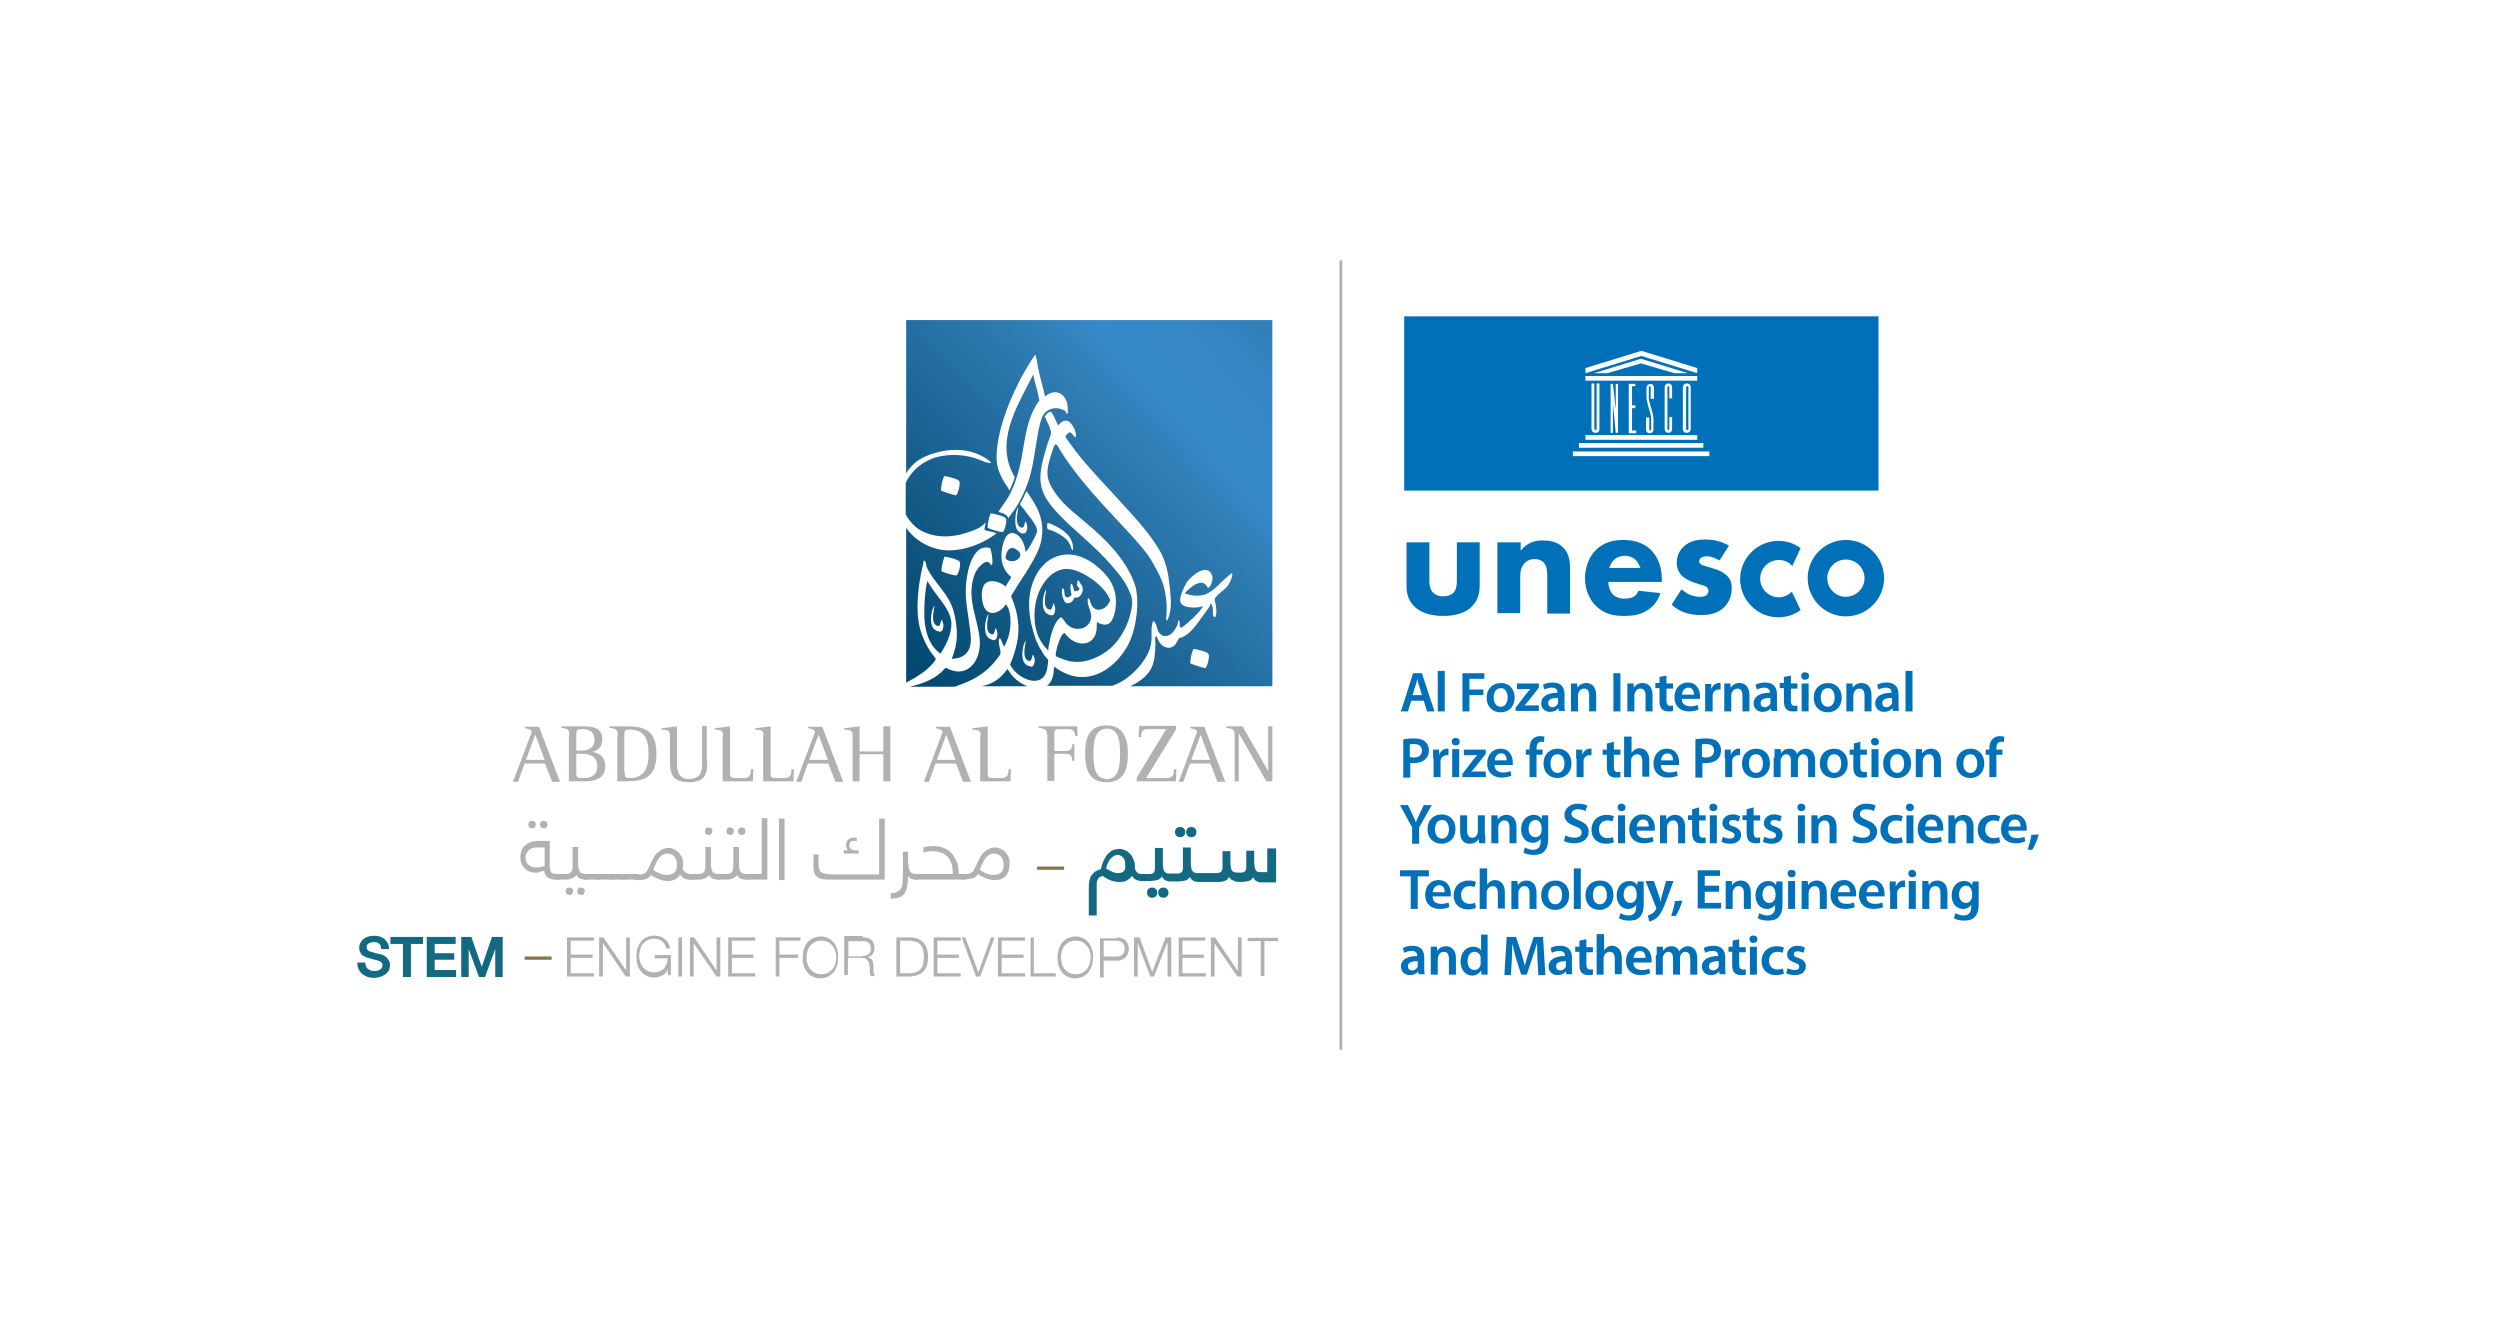 <?xml version="1.0" encoding="utf-8"?>
<!-- Generator: Adobe Illustrator 28.2.0, SVG Export Plug-In . SVG Version: 6.00 Build 0)  -->
<svg version="1.1" id="Layer_1" xmlns="http://www.w3.org/2000/svg" xmlns:xlink="http://www.w3.org/1999/xlink" x="0px" y="0px"
	 viewBox="0 0 536.6 288.4" style="enable-background:new 0 0 536.6 288.4;" xml:space="preserve">
<style type="text/css">
	
		.st0{clip-path:url(#SVGID_00000024720169731811017620000005714462528165278350_);fill:url(#SVGID_00000077292084937292447310000006898007195094653617_);}
	
		.st1{clip-path:url(#SVGID_00000110438337371617211660000004984308062572498587_);fill:url(#SVGID_00000031168132230416087080000012279277829764789678_);}
	
		.st2{clip-path:url(#SVGID_00000099638280285919664720000003686185439253931427_);fill:url(#SVGID_00000094582673308680966300000007405117804414237330_);}
	
		.st3{clip-path:url(#SVGID_00000138553498069172481300000014768673318443857587_);fill:url(#SVGID_00000154406698514917702440000013458916477439901081_);}
	
		.st4{clip-path:url(#SVGID_00000022527711899556923780000014886959414147293837_);fill:url(#SVGID_00000087406568602175461240000009893043129190177443_);}
	.st5{fill:#146982;}
	.st6{fill:#85754E;}
	.st7{fill:#B0B2B2;}
	.st8{fill:#0070B8;}
</style>
<g>
	<g>
		<defs>
			<path id="SVGID_1_" d="M215.9,119.2c-0.1,0.4-0.1,0.8,0.3,1c1,0.6,2.8,0.1,2.8-1.2c0-0.6-1.1-1.3-1.6-1.4c-0.1,0-0.1,0-0.2,0
				C216.4,117.7,216.1,118.5,215.9,119.2"/>
		</defs>
		<clipPath id="SVGID_00000127021292710919914800000005103687615285515410_">
			<use xlink:href="#SVGID_1_"  style="overflow:visible;"/>
		</clipPath>
		
			<linearGradient id="SVGID_00000092425743842649522160000017312787803132421534_" gradientUnits="userSpaceOnUse" x1="-212.369" y1="132.923" x2="-211.541" y2="132.923" gradientTransform="matrix(135.595 -130.09 -130.09 -135.595 46280.148 -9459.947)">
			<stop  offset="0" style="stop-color:#00486F"/>
			<stop  offset="0.153" style="stop-color:#0F5681"/>
			<stop  offset="0.471" style="stop-color:#327FB8"/>
			<stop  offset="0.531" style="stop-color:#368ACA"/>
			<stop  offset="0.631" style="stop-color:#3586C3"/>
			<stop  offset="0.728" style="stop-color:#307CB4"/>
			<stop  offset="0.825" style="stop-color:#256DA0"/>
			<stop  offset="0.921" style="stop-color:#145B88"/>
			<stop  offset="1" style="stop-color:#004972"/>
		</linearGradient>
		
			<polygon style="clip-path:url(#SVGID_00000127021292710919914800000005103687615285515410_);fill:url(#SVGID_00000092425743842649522160000017312787803132421534_);" points="
			214.2,119.2 217.5,116 220.6,119.3 217.3,122.5 		"/>
	</g>
	<g>
		<defs>
			<path id="SVGID_00000115511907809100303450000003828624612805486501_" d="M225.4,132c-0.3,0-0.5-0.2-0.7-0.3
				c-1.2-0.8-0.9-3.1-0.6-4.2c0.1-0.3,0.6-1.7,0.4-0.5c-0.1,0.8-0.3,1.5-0.2,2.4c0,0.3,0.1,0.7,0.3,1c0.2,0.3,0.8,0.7,1.1,0.3
				c0.1-0.2,0.2-0.6,0.3-0.9c0.1-0.9,0.5,0.6,0.5,0.8c0,0.5-0.1,1.5-0.8,1.5C225.5,132,225.5,132,225.4,132 M231.7,126.4
				c0-0.3-0.5-0.5-0.5-0.8c0-0.3,0-0.8,0.1-1c0.1-0.1,0.2,0.1,0.3,0.1c0.3,0.7,0.8,0.9,0.8,1.8c0,0.8-0.7,2.1-1.7,1.7
				c-0.2,0.2-0.3,0.6-0.5,0.8c-0.3,0.4-0.9,0.6-1.4,0.4c-0.6-0.3-1.2-2.6-0.7-3.1c0.6,0,0.1,1.7,0.8,1.9c0.4,0.1,1-0.2,1.1-0.6
				c-0.2-0.6-0.3-1.4-0.2-2c0-0.2,0.1-0.5,0.3-0.2c0.3,0.5,0.3,1,0.5,1.5c0,0,0.1,0,0.1,0C231.2,126.9,231.7,126.7,231.7,126.4
				 M222.9,127.3c-1.1,2.8-1.2,6.6,0,9.4c0.5,1,1,1.8,1.8,2.6c0,0.1,0.3,0.4,0.3,0.3c0-0.8,0.3-1.7,0.4-2.5c0.3-1.3,0.9-3.4,2-4.4
				c0.3-0.3,0.5-0.2,0.7,0.1c0.5,0.7,0.8,1.2,1.4,1.6c1.7,1.2,4.4,0.5,4.7-1.8c0.2-1.3-1-2.6-0.7-4.2c0.2,0,0.3,0.1,0.3,0.2
				c0.3,0.5,0.3,1.1,0.7,1.6c1.3,1.6,3.4,0.1,3.8-1.4c-1-2.5-3.6-4.5-5.9-5.7c-1.3-0.7-2.5-1-3.6-1
				C226.2,122.3,224.1,124.3,222.9,127.3"/>
		</defs>
		<clipPath id="SVGID_00000167378973485941020670000002903934016922127541_">
			<use xlink:href="#SVGID_00000115511907809100303450000003828624612805486501_"  style="overflow:visible;"/>
		</clipPath>
		
			<linearGradient id="SVGID_00000173132107121699673690000009771010841950328974_" gradientUnits="userSpaceOnUse" x1="-212.369" y1="132.831" x2="-211.541" y2="132.831" gradientTransform="matrix(135.595 -130.09 -130.09 -135.595 46280.148 -9459.947)">
			<stop  offset="0" style="stop-color:#00486F"/>
			<stop  offset="0.153" style="stop-color:#0F5681"/>
			<stop  offset="0.471" style="stop-color:#327FB8"/>
			<stop  offset="0.531" style="stop-color:#368ACA"/>
			<stop  offset="0.631" style="stop-color:#3586C3"/>
			<stop  offset="0.728" style="stop-color:#307CB4"/>
			<stop  offset="0.825" style="stop-color:#256DA0"/>
			<stop  offset="0.921" style="stop-color:#145B88"/>
			<stop  offset="1" style="stop-color:#004972"/>
		</linearGradient>
		
			<polygon style="clip-path:url(#SVGID_00000167378973485941020670000002903934016922127541_);fill:url(#SVGID_00000173132107121699673690000009771010841950328974_);" points="
			213,130.6 230.5,113.9 247.2,131.4 229.8,148.1 		"/>
	</g>
	<g>
		<defs>
			<path id="SVGID_00000088818686150084881050000018364405340471003815_" d="M216,143.9c-1.6,2.1-3.1,2.9-5.3,3.4h9.8
				c-1.7-0.7-3.2-1.9-4.1-3.5c0-0.1-0.1-0.1-0.1-0.2C216.2,143.7,216.1,143.8,216,143.9"/>
		</defs>
		<clipPath id="SVGID_00000062909035929596373820000000641911868757864361_">
			<use xlink:href="#SVGID_00000088818686150084881050000018364405340471003815_"  style="overflow:visible;"/>
		</clipPath>
		
			<linearGradient id="SVGID_00000020392941464418039000000008997457595502813604_" gradientUnits="userSpaceOnUse" x1="-212.369" y1="132.829" x2="-211.541" y2="132.829" gradientTransform="matrix(135.595 -130.09 -130.09 -135.595 46280.148 -9459.947)">
			<stop  offset="0" style="stop-color:#00486F"/>
			<stop  offset="0.153" style="stop-color:#0F5681"/>
			<stop  offset="0.471" style="stop-color:#327FB8"/>
			<stop  offset="0.531" style="stop-color:#368ACA"/>
			<stop  offset="0.631" style="stop-color:#3586C3"/>
			<stop  offset="0.728" style="stop-color:#307CB4"/>
			<stop  offset="0.825" style="stop-color:#256DA0"/>
			<stop  offset="0.921" style="stop-color:#145B88"/>
			<stop  offset="1" style="stop-color:#004972"/>
		</linearGradient>
		
			<polygon style="clip-path:url(#SVGID_00000062909035929596373820000000641911868757864361_);fill:url(#SVGID_00000020392941464418039000000008997457595502813604_);" points="
			208.8,145.4 215.8,138.7 222.3,145.5 215.4,152.2 		"/>
	</g>
	<g>
		<defs>
			<path id="SVGID_00000143615004507589622940000014836409091692377505_" d="M201.4,135.5c-0.3,0-0.5-0.2-0.7-0.3
				c-1.2-0.8-0.9-3.1-0.6-4.2c0.1-0.3,0.6-1.7,0.4-0.5c-0.1,0.8-0.3,1.5-0.2,2.4c0,0.3,0.1,0.7,0.3,1c0.2,0.3,0.8,0.7,1.1,0.3
				c0.1-0.2,0.2-0.6,0.3-0.9c0.1-0.8,0.5,0.6,0.5,0.8c0,0.5-0.1,1.5-0.8,1.5C201.4,135.5,201.4,135.5,201.4,135.5 M199,124.7
				C199,124.7,199,124.7,199,124.7c0,0.1,0,0.2,0,0.2c-0.4,1.6-0.6,4.3-0.6,6.2c0,0.3,0,0.6,0,0.9c0,2.8,0.8,6.3,3.2,8.1
				c0.1,0.1,0.2,0.1,0.3,0.2c0-0.1,0.1-0.1,0.1-0.2c1.2-1.9,2.3-4.2,2.2-6.5c-0.2-3-3.4-5.8-4.9-8.5
				C199.2,125,199.1,124.8,199,124.7L199,124.7z"/>
		</defs>
		<clipPath id="SVGID_00000158712286994685078540000003254368266004826288_">
			<use xlink:href="#SVGID_00000143615004507589622940000014836409091692377505_"  style="overflow:visible;"/>
		</clipPath>
		
			<linearGradient id="SVGID_00000060020914682458778910000016639406743614114718_" gradientUnits="userSpaceOnUse" x1="-212.369" y1="132.931" x2="-211.541" y2="132.931" gradientTransform="matrix(135.595 -130.09 -130.09 -135.595 46280.148 -9459.947)">
			<stop  offset="0" style="stop-color:#00486F"/>
			<stop  offset="0.153" style="stop-color:#0F5681"/>
			<stop  offset="0.471" style="stop-color:#327FB8"/>
			<stop  offset="0.531" style="stop-color:#368ACA"/>
			<stop  offset="0.631" style="stop-color:#3586C3"/>
			<stop  offset="0.728" style="stop-color:#307CB4"/>
			<stop  offset="0.825" style="stop-color:#256DA0"/>
			<stop  offset="0.921" style="stop-color:#145B88"/>
			<stop  offset="1" style="stop-color:#004972"/>
		</linearGradient>
		
			<polygon style="clip-path:url(#SVGID_00000158712286994685078540000003254368266004826288_);fill:url(#SVGID_00000060020914682458778910000016639406743614114718_);" points="
			190.6,132.1 201.5,121.7 212.1,132.8 201.2,143.2 		"/>
	</g>
	<g>
		<defs>
			<path id="SVGID_00000093147491159416689580000011636645500356222604_" d="M255.5,142.4c-0.1-0.7,0.3-2.4,0.6-3
				c0-0.1,0.1-0.1,0.2-0.1c0,0,0,0,0,0c0.7,0.1,2.9,0.6,3.1,1.1c0.3,0.6-0.3,2.8-0.7,3c0,0-0.1,0-0.1,0
				C258.1,143.3,255.9,142.6,255.5,142.4 M221,143c-0.3,0-0.5-0.2-0.7-0.3c-1.2-0.8-0.9-3.1-0.6-4.2c0.1-0.3,0.6-1.7,0.4-0.5
				c-0.1,0.8-0.3,1.5-0.2,2.4c0,0.3,0.1,0.7,0.3,1c0.2,0.3,0.8,0.7,1.1,0.3c0.1-0.2,0.2-0.6,0.3-0.9c0.1-0.8,0.5,0.6,0.5,0.8
				c0,0.5-0.1,1.5-0.8,1.5C221.1,143,221.1,143,221,143 M213,137.3c-0.3,0-0.5-0.2-0.7-0.3c-1.2-0.8-0.9-3.1-0.6-4.2
				c0.1-0.3,0.6-1.7,0.4-0.5c-0.1,0.8-0.3,1.5-0.2,2.4c0,0.3,0.1,0.7,0.3,1c0.2,0.3,0.8,0.7,1.1,0.3c0.1-0.2,0.2-0.6,0.3-0.9
				c0.1-0.8,0.5,0.6,0.5,0.8c0,0.5-0.1,1.5-0.8,1.5C213.1,137.4,213,137.4,213,137.3 M202.1,122.6c-0.1-0.7,0.3-2.3,0.6-3
				c0-0.1,0.1-0.1,0.2-0.1c0,0,0,0,0,0c0.7,0.1,2.9,0.6,3.1,1.1c0.3,0.6-0.3,2.8-0.7,2.9c0,0-0.1,0-0.1,0
				C204.6,123.5,202.5,122.9,202.1,122.6 M230.1,118c-0.2-0.3-0.2-0.7-0.4-1c-0.5-1.2-1.5-1.9-2.6-2.5c-0.6-0.3-1.3-0.7-1.9-0.8
				c-0.2-0.1-0.4-0.1-0.4-0.3c-0.1-0.3,0-0.7,0-1.1c0.1-0.1,1,0.2,1.1,0.3c2,0.9,4.2,2.3,4.4,4.7c0,0.5,0,0.9-0.1,0.9
				C230.2,118.2,230.2,118.1,230.1,118 M212,113.3c-0.1-0.7,0.3-2.3,0.6-3c0-0.1,0.1-0.1,0.2-0.1c0,0,0,0,0,0
				c0.7,0.1,2.9,0.6,3.1,1.1c0.3,0.6-0.3,2.8-0.7,2.9c0,0-0.1,0-0.1,0C214.5,114.2,212.3,113.5,212,113.3 M219.5,114.5
				c-0.3,0-0.5-0.2-0.7-0.3c-1.2-0.8-0.9-3.1-0.7-4.3c0.1-0.3,0.6-1.7,0.4-0.5c-0.1,0.8-0.3,1.6-0.2,2.4c0,0.3,0.1,0.7,0.3,1
				c0.2,0.3,0.8,0.7,1.1,0.3c0.1-0.2,0.2-0.6,0.3-0.9c0.1-0.9,0.5,0.6,0.5,0.8c0,0.5-0.1,1.5-0.8,1.5
				C219.6,114.5,219.5,114.5,219.5,114.5 M202,105.3c-0.1-0.7,0.3-2.4,0.6-3c0-0.1,0.1-0.1,0.2-0.1c0,0,0,0,0,0
				c0.7,0.1,2.9,0.6,3.1,1.1c0.3,0.6-0.3,2.8-0.7,3c0,0-0.1,0-0.1,0C204.5,106.2,202.3,105.5,202,105.3 M216.4,104.8
				c-0.1-0.2-0.2-0.4-0.4-0.6c-1.3-2-2.1-3.8-2.1-6c0-6.9,4.3-16.2,8.1-21.8c0.1-0.1,0.1-0.2,0.2-0.2l0-0.1c0.1,0,0,0.2,0.1,0.2
				c0,0,0-0.1,0-0.1c0,0.1,0,0.1,0,0.2c0,0.1,0.1,0.2,0.1,0.3c0.1,0.3,0.1,0.6,0.2,1c0.3,2,0.8,3.8,1.3,5.7c0.1,0.5,0.3,1.1,0.4,1.7
				c0.1-0.1,0.3-0.2,0.4-0.3c2.1-1.4,3.7-0.2,4.3,1.5c0.2,0.8,0.2,1.5,0.2,2.2c0,0.1,0,0.1,0,0.2c-0.1,0.1-0.1,0.1-0.2,0.1
				c-0.2,0-0.2-0.4-0.3-0.5c-0.3-0.4-1.6-0.7-2-0.7c-1.4,0-2.6,0.8-3.1,2.1c-1,2.7-1.4,8.3-2.4,12c-0.8,3.1-2.4,6.4-3.9,8.3
				c-0.3,0.4-0.7,0.9-0.9,1.3c0-0.7-1.1-1.2-2-1.4c0,0-0.1,0-0.1,0c-0.1,0,1.7-2.5,2.1-3.2c1-1.7,1.7-3.7,2.2-5.5
				c1.4-5,1.2-10.6,4.3-15c0.1-0.1,0.1-0.1,0.2-0.2c-0.3-1.9-1-3.7-1.3-5.6c-0.1,0-0.2,0.4-0.3,0.5c-3.3,6.5-8.1,14.1-3.7,21.5
				c-0.3,1.1-0.8,2.1-1.1,2.9C216.6,105.2,216.5,105,216.4,104.8 M194.5,68.7v32.9c0.4-0.7,0.9-1.3,1.5-1.9c1.9-1.9,5.4-2.9,8.1-3.1
				c3-0.2,5.5,0.4,8,2.1c0.1,0.1,0.2,0.1,0.2,0.2c1.1,0.8-0.4,0.4-0.8,0.3c-3-1.4-6.2-1.9-9.5-1.3c-3.3,0.6-6.1,2.7-7.6,5.7v6.8
				c0.8,1.5,2.1,2.9,3.5,3.6c3.1,1.5,6.2,1.4,9.4,0.4c1.3-0.4,2.9-0.9,3.9-1.9c0,0,0.1-0.1,0.1-0.1c0.2-0.3,0.3-0.3,0.2,0.1
				c-0.1,0.4-0.2,1-0.2,1.2c0,0.1,0.3,0.1,0.5,0.2c0.7,0.2,1.4,0.3,2,0.5c0,0,0,0,0.1,0l0,0c-0.1,0.1-0.1,0.1-0.2,0.2
				c-3.4,2.6-8.8,4.4-13,3.1c-2.7-0.8-4.8-2.4-6.2-4.4v33.2c2.2-1.1,5.1-2.9,6.3-4.9c0,0,0-0.1,0.1-0.1c-0.1-0.2-0.3-0.4-0.4-0.6
				c-1.4-1.7-2.4-3.8-3-5.9c-1.1-4-0.4-9.5,0.5-13.3c0-0.1,0-0.2,0.1-0.2c0-0.1,0-0.2,0-0.3c0.1-0.3,0.1-0.7,0.2-0.9
				c0.5,0.1,0.5,1.1,0.6,1.4c1.5,3.4,4.9,5.7,5.9,9.9c0.9,3.9,0.8,6.4-0.5,9.8c0.1,0,0.2,0.1,0.2,0c1.6-0.1,3-0.7,3.6-2.3
				c0.6-1.7,0.1-3.8-0.1-5.5c-0.3-2.4-0.8-4.7-0.7-7.1c0-2.3,0.9-8.9,4.3-9c0.5,0,1,0.1,1,0.3c0.2,0.7,0.5,2.2,0.4,3.1
				c0,0.1-0.1,0.6-0.2,0.4c0,0-0.1-0.1-0.1-0.1c-0.2-0.2-0.4-0.5-0.7-0.6c-0.7-0.1-1.5,0.7-2,1.3c-0.3,0.4-0.5,0.7-0.7,1.1
				c-2.1,5.2,0.6,9.6,1,14.3c0.3,4.5-2.5,8.1-6.5,6.4c-0.3-0.1-0.5-0.3-0.8-0.4c-0.1,0.1-0.1,0.1-0.2,0.2c-1.9,2.2-4.6,3.2-7.5,3.9
				h9.6c2.6-0.9,5.1-1.9,7.3-4c0.9-0.8,1.7-1.8,2.4-2.8c0.4-0.6-0.1-1.7-0.2-2.4c0-0.2,0-0.5,0-0.7c0.1-1.6,0.9,1,1.1,1.3
				c0.1-0.1,0.1-0.2,0.2-0.3c0.2-0.4,0.4-0.9,0.6-1.4c0.7-1.8,0.9-5.1,0-6.8c-0.1-0.2-0.2-0.4-0.4-0.6c-0.8,1.4-3,2.7-4.3,1.2
				c-1-1.1-1.4-5,0.2-5.9c1.1-0.6,2.8-0.1,3.8,0.7c0.1,0.1,0.1,0.1,0.2,0.2c0.4-0.6,0.8-1.3,1.2-1.9c0.1-0.1,0.1-0.1-0.1-0.3
				c-2.2-1.8-2.3-4.7-1.5-7.3c0.1-0.2,0.1-0.3,0.2-0.5c0.5-1.3,1.4-1.9,2.6-1.2c1.2,0.7,1.8,2.4,1.9,3.7c0.5,0,2.3-3.6,2.4-4
				c0.3-0.8-0.2-1.5-0.6-2.2c-0.5-0.9-1.3-1.7-1.9-2.6c-0.3-0.5-0.8-0.9-1.1-1.4c0.5-0.7,1-1.9,1.4-2.8c0.4,0.4,0.6,0.9,0.9,1.3
				c2,2.9,3,5.7,2.3,9.3c-0.6,3.4-4.3,8.2-5.9,11c-0.2,0.3-0.4,0.7-0.6,1c0.1,0.1,0.1,0.3,0.2,0.4c1.2,2.9,1.8,6.3,1.1,9.5
				c-0.3,1.5-0.8,3.1-1.4,4.5c0,0.1-0.1,0.1-0.1,0.2c0,0.1,0.2,0.3,0.2,0.4c1.5,2.7,7,5.3,7.8,0.3c0.1-0.5,0.1-1,0.2-1.5
				c0-0.3-0.2-0.3-0.3-0.5c-0.6-0.6-0.9-1.2-1.3-1.9c-0.2-0.3-0.4-0.6-0.5-0.9c-0.1-0.1-0.1-0.1-0.1-0.3c-0.2-0.3-0.4-0.6-0.5-1
				c-1.5-4.3-2.2-9.1-0.1-13.4c2.5-5,7.7-6.4,12.7-2.7c1.4,1.1,2.8,2.4,3.7,4.1c0.9,1.8,1.1,3.6,0.8,5.6c-0.3,1.7-0.9,3.7-2.8,3.2
				c-0.4-0.1-0.7-0.2-1-0.4c0-0.1-0.1-0.1-0.1-0.1c-0.1,0.2-0.1,0.5-0.1,0.7c0.2,4.6-4.3,5-6.6,2c-0.1-0.1-0.2-0.2-0.2-0.3
				c-0.9-0.3-2,3.8-2,4.5c0,0.3,0,0.4,0.3,0.6c1.1,0.4,2.1,0.9,3.3,1c3,0.4,6.2-1.1,8.3-3c2-1.8,3.6-4.8,4.2-7.5
				c0.3-1.3,0.5-2.7,0-3.9c-0.2-0.5-0.5-1.1-0.7-1.6c-0.9-1.7-2-3-3.3-4.5c-3.6-4.3-8.1-7.5-11.8-11.5c-4.7-5-4.1-8-2.1-14.6
				c0.3-0.9,0.7-1.9,0.8-2.4c0.1-0.6-0.9-2.6-1.3-3.5c0-0.1,0-0.2,0.1-0.3c0.1-0.3,1-1,1.2-0.8c0.5,0.5,1.2,2.3,1.5,2.9
				c0.6-0.6,1-1.1,1.9-1c1,0.1,2.4,2.8,1.8,3.6c-0.2,0-0.6-1-1.2-1.1c-0.2,0-1,0.7-0.9,1c0.3,0.4,0.6,0.9,0.9,1.3
				c3.4,4.8,7.9,9.2,12.1,13.9c2.3,2.5,5.6,6.2,7.4,9.5c1,1.8,1.6,4.2,1.8,6.1c0.2,1.3,0.3,2.5,0.4,3.9c0.1,1.4-0.1,3.4-0.7,4.5
				c0,0.1-0.1,0.2-0.2,0.2c-0.1-0.1-0.1-0.2-0.1-0.3c0.1-1.3,0.2-3.1,0-4.4c-0.2-1.3-0.4-2.6-0.9-3.8c-0.5-1.3-1.2-2.5-1.9-3.8
				c-1.4-2.5-3.5-4.7-5.4-6.8c-5-5.4-10.2-10.7-14.2-16.9c-0.2-0.2-1.1-2.2-1.4-1.8c-0.3,0.4-0.5,0.9-0.6,1.3
				c-1.1,3.5-1.7,5.2-0.1,8c1.9,3.3,4.5,5.1,7.4,7.6c4.1,3.4,8.4,7.7,10.3,12.9c1.3,3.6,0.4,10.4-1.7,13.8c-3,5-8.7,8.6-14.8,4.6
				c-0.2-0.1-0.5-0.4-0.7-0.5c-0.1,0.2-0.1,0.5-0.1,0.7c-0.1,1.6-0.6,2.8-1.5,3.4h14c0.1,0,0.2-0.1,0.3-0.1c0.3-0.1,0.6-0.3,0.9-0.4
				c1.9-0.8,3.8-2.6,5-4.1c1.1-1.5,2-2.9,2.2-4.8c0.2-1.3-0.1-2.5,0.2-3.8c0-0.2,0.2-0.8,0.3-0.7c0.1,0,0.2,0.1,0.2,0.2
				c0.1,0.1,0.2,0.2,0.2,0.3c0.4,0.6,0.3,1.4,0.8,2c0.7,0.9,1.6,0.9,2.5,0.3c0.6-0.4,1.1-1.3,1.4-1.9c0.1-0.3,0.1-0.7,0.2-1
				c0,0,0,0,0-0.1c0.4,0,0.3,0.9,0.3,1.1c0,0.2,0.1,0.6,0.4,0.5c0.4-0.3,0.9-0.6,1.3-1c0.3-0.3,0.6-0.6,1-0.9c0.6-0.6,2-1.9,2.3-2.7
				c0,0,0,0,0,0c0,0,0,0,0,0c-0.1,0-0.4,0.1-0.4,0.1c-0.8,0.3-3,0.3-3.9-0.3c-1-0.6-0.5-1.9-0.2-2.8c0.3-0.7,0.6-1.4,1-2.1
				c1.2-1.6,4.5-4.3,5.5-1.4c0.2,0.7-0.2,2-0.7,2.5c0,0-0.1,0.1-0.2,0.1c-0.1,0-0.1-0.1-0.1-0.1c-1.1-2.4-3.8,0-4.8,1.1
				c0,0,0,0.1,0,0.1c0,0,0,0.1,0.1,0.1c0.1,0.1,0.2,0.1,0.3,0.1c1.4,0.5,3.3,0.5,4.5-0.2c1.5-0.8,2.6-2.2,3.9-3.3
				c0.3-0.3,0.6-0.5,0.9-0.8c0,0,0.1-0.1,0.1-0.1c0.2-0.1,0.3-0.1,0.3,0.2c0,0.6-0.3,1.2-0.7,2c-0.5,1-1.9,1.8-2.6,2.6
				c-0.1,0.1-0.1,0.2-0.2,0.2c-0.3,0.4-0.4,0.5-0.1,1.5c0.2,0.8,0.3,2.1,0,2.7c-0.2,0.4-0.4,0-0.5-0.2c-0.2-0.8,0.1-1.6-0.3-2.3
				c0-0.1-0.1-0.1-0.1-0.2c0,0,0,0,0-0.1c0,0,0,0,0,0c-0.2,0.1-0.3,0.5-0.4,0.7c-0.5,0.7-1,1.4-1.5,2.1c-1.2,1.6-2.5,3.7-4.4,4.5
				c-0.2,0.1-0.4,0-0.5,0.1c-0.4,0.3-0.6,1-0.9,1.4c-1.2,1.4-2.9,0.6-3.6-0.7c-0.2-0.4-0.3-0.7-0.5-1.1c0,0,0,0,0,0
				c0,0-0.1,0-0.1,0.1c-0.3,0.4-0.1,1.2-0.1,1.6c0,1-0.1,2-0.2,2.9c-0.4,2.9-2,4.5-4.6,5.9c-0.2,0.1-0.4,0.2-0.7,0.3h30.6V68.7
				H194.5z"/>
		</defs>
		<clipPath id="SVGID_00000153704888001162037860000004331806153680765107_">
			<use xlink:href="#SVGID_00000093147491159416689580000011636645500356222604_"  style="overflow:visible;"/>
		</clipPath>
		
			<linearGradient id="SVGID_00000024719099487304413630000017733725099920163733_" gradientUnits="userSpaceOnUse" x1="-212.369" y1="132.903" x2="-211.541" y2="132.903" gradientTransform="matrix(135.595 -130.09 -130.09 -135.595 46280.148 -9459.947)">
			<stop  offset="0" style="stop-color:#00486F"/>
			<stop  offset="0.153" style="stop-color:#0F5681"/>
			<stop  offset="0.471" style="stop-color:#327FB8"/>
			<stop  offset="0.531" style="stop-color:#368ACA"/>
			<stop  offset="0.631" style="stop-color:#3586C3"/>
			<stop  offset="0.728" style="stop-color:#307CB4"/>
			<stop  offset="0.825" style="stop-color:#256DA0"/>
			<stop  offset="0.921" style="stop-color:#145B88"/>
			<stop  offset="1" style="stop-color:#004972"/>
		</linearGradient>
		
			<polygon style="clip-path:url(#SVGID_00000153704888001162037860000004331806153680765107_);fill:url(#SVGID_00000024719099487304413630000017733725099920163733_);" points="
			154.7,106.9 235.5,29.4 312.9,110.2 232.2,187.6 		"/>
	</g>
</g>
<path class="st5" d="M83.2,205.8c-0.1-0.2-0.3-0.4-0.5-0.5c-0.2-0.2-0.5-0.3-0.7-0.4c-0.1,0-0.3-0.1-0.5-0.1
	c-0.3-0.1-0.5-0.1-0.8-0.2c-0.3-0.1-0.5-0.1-0.7-0.2c-0.2-0.1-0.3-0.1-0.4-0.1c-0.3-0.1-0.5-0.2-0.7-0.4c-0.2-0.1-0.2-0.4-0.2-0.6
	c0-0.2,0-0.3,0.1-0.5c0.1-0.1,0.2-0.2,0.3-0.3c0.1-0.1,0.3-0.1,0.5-0.2c0.2,0,0.3-0.1,0.5-0.1c0.5,0,0.9,0.1,1.2,0.3
	c0.3,0.2,0.5,0.6,0.5,1.1l0,0.1h1.7v-0.1c0-0.5-0.1-0.9-0.3-1.2c-0.2-0.3-0.4-0.6-0.7-0.9c-0.3-0.2-0.7-0.4-1-0.5
	c-0.7-0.2-1.6-0.2-2.4,0c-0.4,0.1-0.7,0.3-1,0.5c-0.3,0.2-0.5,0.5-0.7,0.8c-0.2,0.3-0.3,0.7-0.3,1.1c0,0.2,0,0.5,0.1,0.7
	c0.1,0.2,0.2,0.4,0.3,0.6c0.1,0.2,0.3,0.4,0.6,0.5c0.2,0.2,0.6,0.3,0.9,0.4c0.6,0.2,1.1,0.3,1.5,0.4c0.4,0.1,0.7,0.2,1,0.3
	c0.2,0.1,0.3,0.2,0.4,0.3c0.1,0.1,0.2,0.3,0.2,0.6c0,0.1,0,0.3-0.1,0.4c-0.1,0.1-0.1,0.3-0.3,0.4c-0.1,0.1-0.3,0.2-0.5,0.3
	c-0.2,0.1-0.5,0.1-0.8,0.1c-0.3,0-0.6,0-0.8-0.1c-0.2-0.1-0.5-0.2-0.6-0.3c-0.2-0.1-0.3-0.3-0.4-0.5c-0.1-0.2-0.2-0.5-0.2-0.8v-0.1
	h-1.7l0,0.1c0,0.5,0.1,1,0.3,1.4c0.2,0.4,0.5,0.7,0.8,1c0.3,0.2,0.7,0.4,1.1,0.6c0.4,0.1,0.9,0.2,1.4,0.2c0.4,0,0.8-0.1,1.2-0.2
	c0.4-0.1,0.8-0.3,1.1-0.5c0.3-0.2,0.6-0.5,0.8-0.8c0.2-0.3,0.3-0.8,0.3-1.3c0-0.2,0-0.5-0.1-0.7C83.5,206.3,83.4,206,83.2,205.8
	 M83.9,202.6h2.6v7.1h1.7v-7.1h2.6v-1.5h-7V202.6z M93.3,206h4.2v-1.4h-4.2v-2h4.5v-1.5h-6.2v8.6h6.3v-1.5h-4.6V206z M105.6,201.1
	l-2.2,6.4l-2.2-6.3l0-0.1H99v8.6h1.6v-6l2.2,6h1.3l2.2-6v6h1.6v-8.6H105.6z"/>
<rect x="112.6" y="205.3" class="st6" width="5.8" height="0.7"/>
<polygon class="st7" points="127.5,201.2 127.5,201.9 122.5,201.9 122.5,204.9 127.2,204.9 127.2,205.6 122.5,205.6 122.5,208.9 
	127.5,208.9 127.5,209.6 121.7,209.6 121.7,201.2 "/>
<polygon class="st7" points="129.5,201.2 134.4,208.3 134.4,208.3 134.4,201.2 135.2,201.2 135.2,209.6 134.3,209.6 129.5,202.5 
	129.4,202.5 129.4,209.6 128.6,209.6 128.6,201.2 "/>
<path class="st7" d="M143.4,209.6l-0.1-1.5h0c-0.1,0.3-0.3,0.6-0.5,0.8c-0.2,0.2-0.4,0.4-0.7,0.5c-0.2,0.1-0.5,0.2-0.8,0.3
	c-0.3,0.1-0.6,0.1-0.9,0.1c-0.7,0-1.2-0.1-1.7-0.4c-0.5-0.2-0.9-0.6-1.2-1c-0.3-0.4-0.6-0.9-0.7-1.4c-0.2-0.5-0.2-1.1-0.2-1.7
	c0-0.6,0.1-1.1,0.2-1.7c0.2-0.5,0.4-1,0.7-1.4c0.3-0.4,0.7-0.7,1.2-1c0.5-0.2,1.1-0.4,1.7-0.4c0.4,0,0.8,0.1,1.2,0.2
	c0.4,0.1,0.7,0.3,1,0.5c0.3,0.2,0.6,0.5,0.8,0.9c0.2,0.3,0.4,0.7,0.4,1.2h-0.8c0-0.2-0.1-0.5-0.2-0.7c-0.1-0.2-0.3-0.5-0.5-0.7
	c-0.2-0.2-0.5-0.4-0.8-0.5c-0.3-0.1-0.7-0.2-1.1-0.2c-0.6,0-1,0.1-1.4,0.3c-0.4,0.2-0.7,0.5-1,0.8c-0.3,0.3-0.4,0.7-0.6,1.2
	c-0.1,0.4-0.2,0.9-0.2,1.3c0,0.5,0.1,0.9,0.2,1.3c0.1,0.4,0.3,0.8,0.6,1.2c0.3,0.3,0.6,0.6,1,0.8c0.4,0.2,0.9,0.3,1.4,0.3
	c0.5,0,0.9-0.1,1.2-0.2c0.4-0.2,0.7-0.4,0.9-0.6c0.2-0.3,0.4-0.6,0.6-1c0.1-0.4,0.2-0.8,0.2-1.2h-2.8v-0.7h3.5v4.3H143.4z"/>
<rect x="145.6" y="201.2" class="st7" width="0.8" height="8.4"/>
<polygon class="st7" points="149,201.2 153.8,208.3 153.8,208.3 153.8,201.2 154.6,201.2 154.6,209.6 153.8,209.6 148.9,202.5 
	148.9,202.5 148.9,209.6 148.1,209.6 148.1,201.2 "/>
<polygon class="st7" points="162.1,201.2 162.1,201.9 157.1,201.9 157.1,204.9 161.7,204.9 161.7,205.6 157.1,205.6 157.1,208.9 
	162.1,208.9 162.1,209.6 156.3,209.6 156.3,201.2 "/>
<polygon class="st7" points="171.8,201.2 171.8,201.9 167.3,201.9 167.3,204.9 171.3,204.9 171.3,205.6 167.3,205.6 167.3,209.6 
	166.5,209.6 166.5,201.2 "/>
<path class="st7" d="M172.5,203.8c0.2-0.5,0.4-1,0.7-1.4c0.3-0.4,0.7-0.7,1.2-1c0.5-0.2,1.1-0.4,1.7-0.4c0.7,0,1.2,0.1,1.7,0.4
	c0.5,0.2,0.9,0.6,1.2,1c0.3,0.4,0.6,0.9,0.7,1.4c0.2,0.5,0.2,1.1,0.2,1.7c0,0.6-0.1,1.1-0.2,1.7c-0.2,0.5-0.4,1-0.7,1.4
	c-0.3,0.4-0.7,0.7-1.2,1c-0.5,0.2-1.1,0.4-1.7,0.4c-0.7,0-1.2-0.1-1.7-0.4c-0.5-0.2-0.9-0.6-1.2-1c-0.3-0.4-0.6-0.9-0.7-1.4
	c-0.2-0.5-0.2-1.1-0.2-1.7C172.3,204.8,172.4,204.3,172.5,203.8 M173.3,206.8c0.1,0.4,0.3,0.8,0.6,1.2c0.3,0.3,0.6,0.6,1,0.8
	c0.4,0.2,0.9,0.3,1.4,0.3c0.6,0,1-0.1,1.4-0.3c0.4-0.2,0.7-0.5,1-0.8c0.3-0.3,0.4-0.7,0.6-1.2c0.1-0.4,0.2-0.9,0.2-1.3
	c0-0.5-0.1-0.9-0.2-1.3c-0.1-0.4-0.3-0.8-0.6-1.2c-0.3-0.3-0.6-0.6-1-0.8c-0.4-0.2-0.9-0.3-1.4-0.3c-0.6,0-1,0.1-1.4,0.3
	c-0.4,0.2-0.7,0.5-1,0.8c-0.3,0.3-0.4,0.7-0.6,1.2c-0.1,0.4-0.2,0.9-0.2,1.3C173.1,205.9,173.1,206.3,173.3,206.8"/>
<path class="st7" d="M185.2,201.2c0.3,0,0.7,0,1,0.1c0.3,0.1,0.6,0.2,0.8,0.4c0.2,0.2,0.4,0.4,0.5,0.7c0.1,0.3,0.2,0.6,0.2,1
	c0,0.5-0.1,1-0.4,1.4c-0.3,0.4-0.7,0.6-1.2,0.7v0c0.3,0,0.5,0.1,0.7,0.2c0.2,0.1,0.3,0.2,0.4,0.4c0.1,0.2,0.2,0.4,0.2,0.6
	c0,0.2,0.1,0.4,0.1,0.7c0,0.1,0,0.3,0,0.5c0,0.2,0,0.4,0,0.6c0,0.2,0.1,0.4,0.1,0.6c0.1,0.2,0.1,0.3,0.2,0.4h-0.9
	c0-0.1-0.1-0.2-0.1-0.3c0-0.1,0-0.2-0.1-0.4c0-0.1,0-0.2,0-0.4c0-0.1,0-0.2,0-0.3c0-0.3,0-0.6-0.1-0.9c0-0.3-0.1-0.6-0.2-0.8
	c-0.1-0.2-0.3-0.4-0.5-0.6c-0.2-0.1-0.5-0.2-0.9-0.2h-3v3.7h-0.8v-8.4H185.2z M185.1,205.2c0.2,0,0.5,0,0.7-0.1
	c0.2-0.1,0.4-0.2,0.6-0.3c0.2-0.1,0.3-0.3,0.4-0.5c0.1-0.2,0.1-0.4,0.1-0.7c0-0.5-0.1-0.9-0.4-1.2c-0.3-0.3-0.7-0.4-1.4-0.4h-3v3.3
	H185.1z"/>
<path class="st7" d="M195.3,201.2c1.3,0,2.2,0.4,2.9,1.1c0.6,0.7,1,1.7,1,3.1c0,1.4-0.3,2.4-1,3.1c-0.6,0.7-1.6,1-2.9,1.1h-2.9v-8.4
	H195.3z M194.9,208.9c0.6,0,1.1-0.1,1.5-0.2c0.4-0.1,0.8-0.3,1.1-0.6c0.3-0.3,0.5-0.6,0.6-1.1c0.1-0.4,0.2-1,0.2-1.6
	c0-0.6-0.1-1.2-0.2-1.6c-0.1-0.4-0.3-0.8-0.6-1.1c-0.3-0.3-0.6-0.5-1.1-0.6c-0.4-0.1-0.9-0.2-1.5-0.2h-1.7v7H194.9z"/>
<polygon class="st7" points="206.2,201.2 206.2,201.9 201.2,201.9 201.2,204.9 205.8,204.9 205.8,205.6 201.2,205.6 201.2,208.9 
	206.2,208.9 206.2,209.6 200.4,209.6 200.4,201.2 "/>
<polygon class="st7" points="207.2,201.2 210,208.7 210,208.7 212.7,201.2 213.5,201.2 210.4,209.6 209.5,209.6 206.4,201.2 "/>
<polygon class="st7" points="220,201.2 220,201.9 215,201.9 215,204.9 219.7,204.9 219.7,205.6 215,205.6 215,208.9 220,208.9 
	220,209.6 214.2,209.6 214.2,201.2 "/>
<polygon class="st7" points="221.9,201.2 221.9,208.9 226.6,208.9 226.6,209.6 221.2,209.6 221.2,201.2 "/>
<path class="st7" d="M227.2,203.8c0.2-0.5,0.4-1,0.7-1.4c0.3-0.4,0.7-0.7,1.2-1c0.5-0.2,1.1-0.4,1.7-0.4c0.7,0,1.2,0.1,1.7,0.4
	c0.5,0.2,0.9,0.6,1.2,1c0.3,0.4,0.6,0.9,0.7,1.4c0.2,0.5,0.2,1.1,0.2,1.7c0,0.6-0.1,1.1-0.2,1.7c-0.2,0.5-0.4,1-0.7,1.4
	c-0.3,0.4-0.7,0.7-1.2,1c-0.5,0.2-1.1,0.4-1.7,0.4c-0.7,0-1.2-0.1-1.7-0.4c-0.5-0.2-0.9-0.6-1.2-1c-0.3-0.4-0.6-0.9-0.7-1.4
	c-0.2-0.5-0.2-1.1-0.2-1.7C227,204.8,227.1,204.3,227.2,203.8 M227.9,206.8c0.1,0.4,0.3,0.8,0.6,1.2c0.3,0.3,0.6,0.6,1,0.8
	c0.4,0.2,0.9,0.3,1.4,0.3c0.6,0,1-0.1,1.4-0.3c0.4-0.2,0.7-0.5,1-0.8c0.3-0.3,0.4-0.7,0.6-1.2c0.1-0.4,0.2-0.9,0.2-1.3
	c0-0.5-0.1-0.9-0.2-1.3c-0.1-0.4-0.3-0.8-0.6-1.2c-0.3-0.3-0.6-0.6-1-0.8c-0.4-0.2-0.9-0.3-1.4-0.3c-0.6,0-1,0.1-1.4,0.3
	c-0.4,0.2-0.7,0.5-1,0.8c-0.3,0.3-0.4,0.7-0.6,1.2c-0.1,0.4-0.2,0.9-0.2,1.3C227.8,205.9,227.8,206.3,227.9,206.8"/>
<path class="st7" d="M239.8,201.2c0.4,0,0.7,0.1,1,0.2c0.3,0.1,0.6,0.3,0.8,0.5c0.2,0.2,0.4,0.5,0.5,0.8c0.1,0.3,0.2,0.6,0.2,1
	c0,0.4-0.1,0.7-0.2,1c-0.1,0.3-0.3,0.5-0.5,0.8c-0.2,0.2-0.5,0.4-0.8,0.5c-0.3,0.1-0.6,0.2-1,0.2h-2.9v3.6h-0.8v-8.4H239.8z
	 M239.6,205.3c0.6,0,1-0.1,1.3-0.4c0.3-0.3,0.5-0.7,0.5-1.3c0-0.6-0.2-1-0.5-1.3c-0.3-0.3-0.8-0.4-1.3-0.4h-2.7v3.4H239.6z"/>
<polygon class="st7" points="244.6,201.2 247.3,208.6 250.2,201.2 251.4,201.2 251.4,209.6 250.6,209.6 250.6,202.4 250.5,202.4 
	247.7,209.6 246.9,209.6 244.2,202.4 244.2,202.4 244.2,209.6 243.4,209.6 243.4,201.2 "/>
<polygon class="st7" points="258.7,201.2 258.7,201.9 253.8,201.9 253.8,204.9 258.4,204.9 258.4,205.6 253.8,205.6 253.8,208.9 
	258.8,208.9 258.8,209.6 253,209.6 253,201.2 "/>
<polygon class="st7" points="260.8,201.2 265.6,208.3 265.7,208.3 265.7,201.2 266.5,201.2 266.5,209.6 265.6,209.6 260.7,202.5 
	260.7,202.5 260.7,209.6 259.9,209.6 259.9,201.2 "/>
<path class="st7" d="M115.1,187.3c-0.3,0-0.6,0-1-0.1c-0.4-0.1-0.8-0.2-1.1-0.5c-0.3-0.2-0.6-0.5-0.9-1c-0.2-0.4-0.4-0.9-0.4-1.6
	c0-0.7,0.1-1.2,0.3-1.7s0.5-0.8,0.9-1.1c0.4-0.3,0.8-0.5,1.2-0.6c0.4-0.1,0.9-0.2,1.3-0.2h2.6v5.3c0,0.5,0.1,0.9,0.2,1.3
	c0.2,0.3,0.5,0.5,1.1,0.5h0.4c0.2,0,0.4,0,0.5,0.1c0.1,0.1,0.1,0.2,0.1,0.5c0,0.2,0,0.4-0.1,0.5c-0.1,0.1-0.3,0.1-0.5,0.1h-0.6
	c-0.6,0-1.1-0.2-1.6-0.5c-0.4-0.3-0.6-0.8-0.7-1.4c-0.3,0.1-0.6,0.2-0.9,0.2C115.7,187.3,115.4,187.3,115.1,187.3 M112.8,184
	c0,0.7,0.2,1.2,0.6,1.6c0.4,0.4,1,0.6,1.8,0.6c0.3,0,0.6,0,0.9-0.1c0.3-0.1,0.6-0.1,0.8-0.2v-4h-1.5c-0.4,0-0.7,0-1,0.1
	c-0.3,0.1-0.6,0.2-0.8,0.4c-0.2,0.2-0.4,0.4-0.5,0.7C112.8,183.3,112.8,183.6,112.8,184 M113.4,177c0-0.2,0.1-0.4,0.2-0.6
	c0.2-0.2,0.3-0.2,0.6-0.2c0.2,0,0.4,0.1,0.6,0.2c0.2,0.2,0.2,0.3,0.2,0.6c0,0.2-0.1,0.4-0.2,0.6c-0.2,0.2-0.3,0.2-0.6,0.2
	c-0.2,0-0.4-0.1-0.6-0.2C113.5,177.4,113.4,177.2,113.4,177 M115.9,177c0-0.2,0.1-0.4,0.2-0.6c0.2-0.2,0.3-0.2,0.6-0.2
	c0.2,0,0.4,0.1,0.6,0.2c0.2,0.2,0.2,0.3,0.2,0.6c0,0.2-0.1,0.4-0.2,0.6c-0.2,0.2-0.3,0.2-0.6,0.2c-0.2,0-0.4-0.1-0.6-0.2
	C116,177.4,115.9,177.2,115.9,177"/>
<path class="st7" d="M119.8,188.8c-0.2,0-0.4,0-0.5-0.1c-0.1-0.1-0.2-0.2-0.2-0.5c0-0.3,0.1-0.4,0.2-0.5c0.1-0.1,0.3-0.1,0.5-0.1
	h1.2c0.3,0,0.5,0,0.7,0c0.2,0,0.4-0.1,0.6-0.2c0.2-0.1,0.3-0.2,0.4-0.4c0.1-0.2,0.2-0.5,0.2-0.9v-4.3h1.2v3.5c0,0.7,0.1,1.3,0.3,1.7
	c0.2,0.4,0.7,0.6,1.3,0.6c0.2,0,0.4,0,0.5,0.1c0.1,0.1,0.2,0.2,0.2,0.5c0,0.3-0.1,0.4-0.2,0.5c-0.1,0.1-0.3,0.1-0.5,0.1
	c-0.4,0-0.8-0.1-1.2-0.2c-0.4-0.2-0.6-0.4-0.8-0.8c-0.1,0.2-0.3,0.4-0.5,0.5c-0.2,0.1-0.4,0.3-0.6,0.3c-0.2,0.1-0.5,0.1-0.7,0.2
	c-0.3,0-0.6,0-0.9,0H119.8z M121.4,191.3c0-0.2,0.1-0.4,0.2-0.6c0.2-0.2,0.3-0.2,0.6-0.2c0.2,0,0.4,0.1,0.6,0.2
	c0.2,0.2,0.2,0.3,0.2,0.6c0,0.2-0.1,0.4-0.2,0.6c-0.2,0.2-0.3,0.2-0.6,0.2c-0.2,0-0.4-0.1-0.6-0.2
	C121.5,191.7,121.4,191.5,121.4,191.3 M123.9,191.3c0-0.2,0.1-0.4,0.2-0.6c0.2-0.2,0.3-0.2,0.6-0.2c0.2,0,0.4,0.1,0.6,0.2
	c0.2,0.2,0.2,0.3,0.2,0.6c0,0.2-0.1,0.4-0.2,0.6c-0.2,0.2-0.3,0.2-0.6,0.2c-0.2,0-0.4-0.1-0.6-0.2
	C124,191.7,123.9,191.5,123.9,191.3"/>
<path class="st7" d="M125.8,188.8c-0.2,0-0.4,0-0.5-0.1c-0.1-0.1-0.2-0.2-0.2-0.5c0-0.3,0.1-0.4,0.2-0.5c0.1-0.1,0.3-0.1,0.5-0.1
	h2.7c0.2,0,0.4,0,0.5,0.1c0.1,0.1,0.2,0.2,0.2,0.5c0,0.3-0.1,0.4-0.2,0.5c-0.1,0.1-0.3,0.1-0.5,0.1H125.8z"/>
<path class="st7" d="M128.5,188.8c-0.2,0-0.4,0-0.5-0.1c-0.1-0.1-0.2-0.2-0.2-0.5c0-0.3,0.1-0.4,0.2-0.5c0.1-0.1,0.3-0.1,0.5-0.1
	h2.7c0.2,0,0.4,0,0.5,0.1c0.1,0.1,0.2,0.2,0.2,0.5c0,0.3-0.1,0.4-0.2,0.5c-0.1,0.1-0.3,0.1-0.5,0.1H128.5z"/>
<path class="st7" d="M131.2,188.8c-0.2,0-0.4,0-0.5-0.1c-0.1-0.1-0.2-0.2-0.2-0.5c0-0.3,0.1-0.4,0.2-0.5c0.1-0.1,0.3-0.1,0.5-0.1
	h2.7c0.2,0,0.4,0,0.5,0.1c0.1,0.1,0.2,0.2,0.2,0.5c0,0.3-0.1,0.4-0.2,0.5c-0.1,0.1-0.3,0.1-0.5,0.1H131.2z"/>
<path class="st7" d="M133.9,188.8c-0.2,0-0.4,0-0.5-0.1c-0.1-0.1-0.2-0.2-0.2-0.5c0-0.3,0.1-0.4,0.2-0.5c0.1-0.1,0.3-0.1,0.5-0.1
	h2.7c0.2,0,0.4,0,0.5,0.1c0.1,0.1,0.2,0.2,0.2,0.5c0,0.3-0.1,0.4-0.2,0.5c-0.1,0.1-0.3,0.1-0.5,0.1H133.9z"/>
<path class="st7" d="M148,188.8c-0.5,0-0.9-0.1-1.2-0.3c-0.4-0.2-0.6-0.5-0.8-0.8c-0.2,0.4-0.6,0.8-1,1c-0.4,0.2-0.9,0.4-1.6,0.4
	c-0.6,0-1.2-0.1-1.7-0.3c-0.6-0.2-1.3-0.5-2-1c-0.3,0.5-0.7,0.8-1.1,0.9c-0.4,0.1-0.8,0.2-1.2,0.2h-0.7c-0.2,0-0.4,0-0.5-0.1
	c-0.1-0.1-0.2-0.2-0.2-0.5c0-0.3,0.1-0.4,0.2-0.5c0.1-0.1,0.3-0.1,0.5-0.1h0.7c0.2,0,0.3,0,0.5-0.1c0.2,0,0.4-0.1,0.6-0.3
	c0.2-0.1,0.4-0.3,0.5-0.6c0.2-0.3,0.3-0.6,0.5-1c0.3-0.7,0.6-1.3,0.9-1.8c0.3-0.5,0.6-0.9,1-1.1c0.3-0.3,0.7-0.5,1-0.6
	c0.3-0.1,0.7-0.2,1-0.2c0.5,0,0.9,0.1,1.3,0.3c0.4,0.2,0.7,0.4,1,0.7c0.3,0.3,0.5,0.7,0.7,1.1c0.2,0.4,0.2,0.9,0.2,1.5
	c0,0.3,0,0.7-0.1,1c0.2,0.2,0.4,0.5,0.7,0.7c0.3,0.2,0.6,0.3,1,0.3h0.3c0.2,0,0.4,0,0.5,0.1c0.1,0.1,0.2,0.2,0.2,0.5
	c0,0.3-0.1,0.4-0.2,0.5c-0.1,0.1-0.3,0.1-0.5,0.1H148z M145.3,185.6c0-0.3,0-0.6-0.1-0.9c-0.1-0.3-0.2-0.5-0.4-0.8
	c-0.2-0.2-0.4-0.4-0.7-0.5c-0.3-0.1-0.6-0.2-0.9-0.2c-0.3,0-0.6,0.1-0.8,0.2c-0.3,0.1-0.5,0.3-0.8,0.6c-0.2,0.3-0.5,0.6-0.7,1.1
	c-0.2,0.4-0.5,1-0.7,1.6c0.5,0.4,1,0.6,1.5,0.8c0.5,0.2,1,0.3,1.5,0.3c0.6,0,1.1-0.2,1.5-0.5C145.1,187,145.3,186.4,145.3,185.6"/>
<path class="st7" d="M148.3,188.8c-0.2,0-0.4,0-0.5-0.1c-0.1-0.1-0.2-0.2-0.2-0.5c0-0.3,0.1-0.4,0.2-0.5c0.1-0.1,0.3-0.1,0.5-0.1
	h1.2c0.3,0,0.5,0,0.7,0c0.2,0,0.4-0.1,0.6-0.2c0.2-0.1,0.3-0.2,0.4-0.4c0.1-0.2,0.2-0.5,0.2-0.9v-4.3h1.2v3.5c0,0.7,0.1,1.3,0.3,1.7
	c0.2,0.4,0.7,0.6,1.3,0.6c0.2,0,0.4,0,0.5,0.1c0.1,0.1,0.2,0.2,0.2,0.5c0,0.3-0.1,0.4-0.2,0.5c-0.1,0.1-0.3,0.1-0.5,0.1
	c-0.4,0-0.8-0.1-1.2-0.2c-0.4-0.2-0.6-0.4-0.8-0.8c-0.1,0.2-0.3,0.4-0.5,0.5c-0.2,0.1-0.4,0.3-0.6,0.3c-0.2,0.1-0.5,0.1-0.7,0.2
	c-0.3,0-0.6,0-0.9,0H148.3z M151.3,178.4c0-0.2,0.1-0.4,0.2-0.6c0.2-0.2,0.3-0.2,0.6-0.2c0.2,0,0.4,0.1,0.6,0.2
	c0.2,0.2,0.2,0.3,0.2,0.6c0,0.2-0.1,0.4-0.2,0.6c-0.2,0.2-0.4,0.2-0.6,0.2c-0.2,0-0.4-0.1-0.6-0.2
	C151.3,178.8,151.3,178.6,151.3,178.4"/>
<path class="st7" d="M154.3,188.8c-0.2,0-0.4,0-0.5-0.1c-0.1-0.1-0.2-0.2-0.2-0.5c0-0.3,0.1-0.4,0.2-0.5c0.1-0.1,0.3-0.1,0.5-0.1
	h1.2c0.3,0,0.5,0,0.7,0c0.2,0,0.4-0.1,0.6-0.2c0.2-0.1,0.3-0.2,0.4-0.4c0.1-0.2,0.2-0.5,0.2-0.9v-4.3h1.2v3.5c0,0.7,0.1,1.3,0.3,1.7
	c0.2,0.4,0.7,0.6,1.3,0.6c0.2,0,0.4,0,0.5,0.1c0.1,0.1,0.2,0.2,0.2,0.5c0,0.3-0.1,0.4-0.2,0.5c-0.1,0.1-0.3,0.1-0.5,0.1
	c-0.4,0-0.8-0.1-1.2-0.2c-0.4-0.2-0.6-0.4-0.8-0.8c-0.1,0.2-0.3,0.4-0.5,0.5c-0.2,0.1-0.4,0.3-0.6,0.3c-0.2,0.1-0.5,0.1-0.7,0.2
	c-0.3,0-0.6,0-0.9,0H154.3z M155.9,178.4c0-0.2,0.1-0.4,0.2-0.6c0.2-0.2,0.3-0.2,0.6-0.2c0.2,0,0.4,0.1,0.6,0.2
	c0.2,0.2,0.2,0.3,0.2,0.6c0,0.2-0.1,0.4-0.2,0.6c-0.2,0.2-0.3,0.2-0.6,0.2c-0.2,0-0.4-0.1-0.6-0.2
	C156,178.8,155.9,178.6,155.9,178.4 M158.4,178.4c0-0.2,0.1-0.4,0.2-0.6c0.2-0.2,0.3-0.2,0.6-0.2c0.2,0,0.4,0.1,0.6,0.2
	c0.2,0.2,0.2,0.3,0.2,0.6c0,0.2-0.1,0.4-0.2,0.6c-0.2,0.2-0.3,0.2-0.6,0.2c-0.2,0-0.4-0.1-0.6-0.2
	C158.5,178.8,158.4,178.6,158.4,178.4"/>
<path class="st7" d="M160.3,188.8c-0.2,0-0.4,0-0.5-0.1c-0.1-0.1-0.2-0.2-0.2-0.5c0-0.3,0.1-0.4,0.2-0.5c0.1-0.1,0.3-0.1,0.5-0.1
	h3.2v-12h1.2v13.2H160.3z"/>
<rect x="167.2" y="175.7" class="st7" width="1.2" height="13.2"/>
<path class="st7" d="M190,188.8h-11.7c-0.7,0-1.3,0-1.8-0.1c-0.5-0.1-0.8-0.2-1.1-0.5c-0.3-0.2-0.5-0.5-0.6-0.8
	c-0.1-0.3-0.2-0.7-0.2-1.2v-2.8h1.1v2.2c0,0.4,0.1,0.8,0.2,1.1c0.1,0.3,0.3,0.5,0.5,0.6c0.2,0.1,0.6,0.2,1,0.3c0.4,0,1,0.1,1.6,0.1
	h9.7v-12h1.2V188.8z M184.2,183.2h-3.1v-0.7h0.9c-0.3-0.3-0.4-0.7-0.4-1.1c0-0.5,0.2-0.9,0.5-1.2s0.7-0.4,1.1-0.4c0.1,0,0.3,0,0.4,0
	c0.1,0,0.2,0,0.3,0.1v0.7c-0.1,0-0.3-0.1-0.3-0.1c-0.1,0-0.2,0-0.3,0c-0.4,0-0.7,0.1-0.8,0.3c-0.1,0.2-0.2,0.4-0.2,0.6
	c0,0.3,0.1,0.6,0.3,0.8c0.2,0.2,0.6,0.3,1,0.3h0.7V183.2z"/>
<path class="st7" d="M195,185.3c0,0.7,0.1,1.3,0.3,1.7c0.2,0.4,0.7,0.6,1.3,0.6c0.2,0,0.4,0,0.5,0.1c0.1,0.1,0.2,0.2,0.2,0.5
	c0,0.3-0.1,0.4-0.2,0.5c-0.1,0.1-0.3,0.1-0.5,0.1c-0.9,0-1.4-0.3-1.7-0.8c0,0.9-0.1,1.6-0.2,2.3c-0.1,0.6-0.3,1.1-0.6,1.5
	c-0.3,0.4-0.7,0.7-1.1,0.8c-0.5,0.2-1.1,0.3-1.8,0.3v-1.2c0.6,0,1.1-0.1,1.4-0.3c0.3-0.2,0.6-0.4,0.8-0.7s0.3-0.7,0.3-1.2
	c0-0.5,0.1-1.1,0.1-1.7v-5h1.1V185.3z"/>
<path class="st7" d="M196.7,188.8c-0.2,0-0.4,0-0.5-0.1c-0.1-0.1-0.2-0.2-0.2-0.5c0-0.3,0.1-0.4,0.2-0.5c0.1-0.1,0.3-0.1,0.5-0.1
	h7.8c0-0.9-0.1-1.7-0.3-2.3c-0.2-0.6-0.5-1.1-0.9-1.5c-0.4-0.4-0.8-0.7-1.4-0.8c-0.5-0.2-1.1-0.3-1.7-0.3c-0.3,0-0.7,0-1,0.1
	c-0.4,0-0.7,0.1-1,0.2v-1.1c0.3-0.1,0.6-0.2,1-0.2c0.4-0.1,0.8-0.1,1.2-0.1c0.9,0,1.7,0.2,2.4,0.5c0.7,0.3,1.2,0.8,1.7,1.3
	c0.4,0.6,0.7,1.2,1,1.9c0.2,0.7,0.3,1.5,0.3,2.3h1.2c0.2,0,0.4,0,0.5,0.1c0.1,0.1,0.2,0.2,0.2,0.5c0,0.3-0.1,0.4-0.2,0.5
	c-0.1,0.1-0.3,0.1-0.5,0.1H196.7z"/>
<path class="st7" d="M206.8,188.8c-0.2,0-0.4,0-0.5-0.1c-0.1-0.1-0.2-0.2-0.2-0.5c0-0.3,0.1-0.4,0.2-0.5c0.1-0.1,0.3-0.1,0.5-0.1
	h0.7c0.2,0,0.3,0,0.5-0.1c0.2,0,0.4-0.1,0.6-0.3c0.2-0.1,0.4-0.3,0.5-0.6c0.2-0.3,0.3-0.6,0.5-1c0.3-0.7,0.6-1.3,0.9-1.8
	c0.3-0.5,0.6-0.9,1-1.1c0.3-0.3,0.7-0.5,1-0.6c0.3-0.1,0.7-0.2,1-0.2c0.5,0,0.9,0.1,1.3,0.3c0.4,0.2,0.7,0.4,1,0.7
	c0.3,0.3,0.5,0.7,0.7,1.1c0.2,0.4,0.2,0.9,0.2,1.5c0,1-0.3,1.9-0.8,2.5c-0.5,0.6-1.3,0.9-2.3,0.9c-0.6,0-1.2-0.1-1.7-0.3
	c-0.6-0.2-1.3-0.5-2-1c-0.3,0.5-0.7,0.8-1.1,0.9c-0.4,0.1-0.8,0.2-1.2,0.2H206.8z M215.4,185.6c0-0.3,0-0.6-0.1-0.9
	c-0.1-0.3-0.2-0.5-0.4-0.8c-0.2-0.2-0.4-0.4-0.7-0.5c-0.3-0.1-0.6-0.2-0.9-0.2c-0.3,0-0.6,0.1-0.8,0.2c-0.3,0.1-0.5,0.3-0.8,0.6
	c-0.2,0.3-0.5,0.6-0.7,1.1c-0.2,0.4-0.5,1-0.7,1.6c0.5,0.4,1,0.6,1.5,0.8c0.5,0.2,1,0.3,1.5,0.3c0.6,0,1.1-0.2,1.5-0.5
	C215.3,187,215.4,186.4,215.4,185.6"/>
<rect x="222.6" y="186" class="st6" width="5.8" height="0.7"/>
<path class="st5" d="M249.7,190.5c-0.3,0-0.6,0.1-0.8,0.3c-0.2,0.2-0.3,0.5-0.3,0.8c0,0.3,0.1,0.6,0.3,0.8c0.2,0.2,0.5,0.3,0.8,0.3
	c0.3,0,0.6-0.1,0.8-0.3c0.2-0.2,0.3-0.5,0.3-0.8c0-0.3-0.1-0.6-0.3-0.8C250.2,190.6,250,190.5,249.7,190.5 M247.3,190.5
	c-0.3,0-0.6,0.1-0.8,0.3c-0.2,0.2-0.3,0.5-0.3,0.8c0,0.3,0.1,0.6,0.3,0.8c0.2,0.2,0.5,0.3,0.8,0.3c0.3,0,0.6-0.1,0.8-0.3
	c0.2-0.2,0.3-0.5,0.3-0.8c0-0.3-0.1-0.6-0.3-0.8C247.8,190.6,247.6,190.5,247.3,190.5 M253.3,179.7c0.3,0,0.6-0.1,0.8-0.3
	c0.2-0.2,0.3-0.5,0.3-0.8c0-0.3-0.1-0.6-0.3-0.8c-0.2-0.2-0.5-0.3-0.8-0.3c-0.3,0-0.6,0.1-0.8,0.3c-0.2,0.2-0.3,0.5-0.3,0.8
	c0,0.3,0.1,0.6,0.3,0.8C252.8,179.6,253,179.7,253.3,179.7 M255.7,179.7c0.3,0,0.6-0.1,0.8-0.3c0.2-0.2,0.3-0.5,0.3-0.8
	c0-0.3-0.1-0.6-0.3-0.8c-0.2-0.2-0.5-0.3-0.8-0.3c-0.3,0-0.6,0.1-0.8,0.3c-0.2,0.2-0.3,0.5-0.3,0.8c0,0.3,0.1,0.6,0.3,0.8
	C255.1,179.6,255.4,179.7,255.7,179.7 M272,181.6v5.6h-1.4c-0.3,0-0.6,0-0.7-0.1c-0.2-0.1-0.3-0.2-0.4-0.4c-0.1-0.2-0.2-0.4-0.2-0.6
	c0-0.2-0.1-0.5-0.1-0.8v-2.7h-1.7v3.4c0,0.3,0,0.5-0.1,0.7c-0.1,0.2-0.1,0.3-0.3,0.4c-0.1,0.1-0.3,0.1-0.5,0.2c-0.2,0-0.4,0-0.7,0
	c-0.4,0-0.7,0-1-0.1c-0.2-0.1-0.4-0.2-0.5-0.4c-0.1-0.2-0.2-0.4-0.2-0.6c0-0.2-0.1-0.5-0.1-0.8v-2.7h-1.7v3.4c0,0.3,0,0.5-0.1,0.7
	c-0.1,0.2-0.2,0.3-0.3,0.4c-0.2,0.1-0.4,0.1-0.6,0.2c-0.3,0-0.6,0-1,0h-0.6h-2.7h0c-0.3,0-0.6,0-0.7-0.1c-0.2-0.1-0.3-0.2-0.5-0.4
	c-0.1-0.2-0.2-0.4-0.2-0.6c0-0.2-0.1-0.5-0.1-0.8v-3.6h-1.7v4.3c0,0.3,0,0.5-0.1,0.7c-0.1,0.2-0.1,0.3-0.3,0.4
	c-0.1,0.1-0.3,0.1-0.5,0.2c-0.2,0-0.5,0-0.7,0h-1.2c-0.3,0-0.6,0-0.7-0.1c-0.2-0.1-0.3-0.2-0.5-0.4c-0.1-0.2-0.2-0.4-0.2-0.6
	c0-0.2-0.1-0.5-0.1-0.8v-3.6h-1.7v4.3c0,0.3,0,0.5-0.1,0.7c-0.1,0.2-0.1,0.3-0.3,0.4c-0.1,0.1-0.3,0.1-0.5,0.2c-0.2,0-0.5,0-0.7,0
	h-1.2c0,0,0,0,0,0c-0.5,0-0.8-0.1-1-0.3c-0.2-0.2-0.4-0.5-0.5-0.8c0-0.1,0-0.1,0-0.2c0-0.1,0-0.2,0-0.3c0-0.6-0.1-1.1-0.3-1.5
	c-0.2-0.5-0.4-0.9-0.7-1.2c-0.3-0.3-0.6-0.6-1.1-0.8c-0.4-0.2-0.8-0.3-1.3-0.3c-0.3,0-0.7,0.1-1.1,0.2c-0.4,0.1-0.8,0.4-1.1,0.7
	c-0.4,0.3-0.7,0.8-1,1.4c-0.3,0.5-0.5,1.2-0.7,2c-0.5,0.2-0.9,0.4-1.3,0.6c-0.3,0.3-0.6,0.6-0.8,0.9c-0.2,0.3-0.3,0.8-0.4,1.2
	c-0.1,0.5-0.1,1-0.1,1.6v5.7h1.7v-5.7c0-0.5,0-0.9,0-1.2c0-0.3,0.1-0.6,0.2-0.8c0.1-0.2,0.2-0.4,0.4-0.5c0.2-0.1,0.4-0.2,0.7-0.3
	c0.6,0.5,1.2,0.8,1.8,1c0.6,0.2,1.2,0.3,1.8,0.3c0.7,0,1.3-0.1,1.7-0.4c0.4-0.2,0.7-0.6,1-0.9c0.2,0.4,0.5,0.7,0.8,0.8
	c0.4,0.2,0.8,0.3,1.3,0.3c0,0,0,0,0,0s0,0,0,0h1.5c0.7,0,1.3-0.1,1.8-0.2c0.4-0.1,0.8-0.4,1-0.8c0.1,0.3,0.3,0.5,0.5,0.7
	c0.3,0.2,0.7,0.4,1.2,0.4h1.5c0.7,0,1.3-0.1,1.8-0.2c0.4-0.1,0.8-0.4,1-0.8c0.1,0.3,0.3,0.5,0.5,0.7c0.3,0.2,0.7,0.4,1.2,0.4h0h2.7
	h0.6c0.5,0,1,0,1.4,0c0.4,0,0.7-0.1,1-0.2c0.3-0.1,0.5-0.2,0.7-0.4c0.1-0.1,0.2-0.3,0.3-0.5c0.1,0.1,0.1,0.2,0.2,0.3
	c0.1,0.2,0.3,0.3,0.5,0.4c0.2,0.1,0.4,0.2,0.7,0.3c0.3,0.1,0.6,0.1,1.1,0.1c0.7,0,1.2-0.1,1.7-0.2c0.4-0.1,0.7-0.4,1-0.8
	c0.1,0.3,0.3,0.5,0.5,0.7c0.3,0.2,0.7,0.4,1.2,0.4h3.2v-7.3H272z M241.2,187c-0.3,0.3-0.7,0.4-1.2,0.4c-0.5,0-0.9-0.1-1.3-0.3
	c-0.4-0.2-0.8-0.4-1.3-0.7c0.3-1,0.6-1.8,1.1-2.2c0.5-0.5,0.9-0.7,1.4-0.7c0.3,0,0.5,0.1,0.7,0.2c0.2,0.1,0.4,0.3,0.5,0.4
	c0.1,0.2,0.3,0.4,0.3,0.6c0.1,0.2,0.1,0.5,0.1,0.8C241.6,186.2,241.5,186.7,241.2,187"/>
<g>
	<path class="st7" d="M113.8,158c0.1-0.3,0.3-0.7,0.3-0.9c0-0.5-0.5-0.6-1.4-0.8v-0.3h3l4.5,11.8h-1.7l-1.5-3.9h-4.4l-1.4,3.9h-1.1
		L113.8,158z M112.9,163.1h4l-2-5.4L112.9,163.1z"/>
	<path class="st7" d="M122.2,157.9c0-1.4-0.2-1.4-1.7-1.7v-0.3h4.9c1.3,0,3.9,0.1,3.9,2.8c0,1.8-1.3,2.5-2.1,2.7v0
		c1.2,0.2,2.7,0.9,2.7,3.1c0,3.2-3.3,3.2-4.7,3.2h-3.1V157.9z M123.7,161.1h0.9c1,0,3-0.1,3-2.3c0-1.8-1.2-2.3-2.6-2.3
		c-1.2,0-1.3,0.1-1.3,1.3V161.1z M123.7,165.6c0,1.3,0,1.4,1.5,1.4c1.5,0,3-0.5,3-2.5c0-2.7-2.5-2.7-3.6-2.7h-0.9V165.6z"/>
	<path class="st7" d="M132.6,157.9c0-1.3-0.2-1.4-1.8-1.7v-0.3h3.7c3.7,0,6.4,0.7,6.4,5.9s-2.8,5.9-6.5,5.9h-1.9V157.9z
		 M134.1,165.7c0,0.9,0,1.3,0.9,1.3c2.8,0,4.2-1.5,4.2-5.2c0-3-0.8-5.2-4-5.2c-1.1,0-1.2,0.2-1.2,1.3V165.7z"/>
	<path class="st7" d="M151.8,163.3c0,2.2,0,4.6-3.9,4.6c-3.8,0-4.1-2.1-4.1-4.5v-5.5c0-1.2-0.6-1.2-1.8-1.3v-0.3l3.3-0.4v7.5
		c0,1.3,0,3.8,2.5,3.8c2.9,0,2.9-2,2.9-3.7v-7.7h1V163.3z"/>
	<path class="st7" d="M155.2,157.9c0-1.2-0.5-1.2-1.8-1.3v-0.3l3.3-0.4v9.6c0,1.4,0,1.5,1.4,1.5h1.6c1.3,0,1.4-0.7,1.5-1.9h0.5
		l-0.1,2.6h-6.5V157.9z"/>
	<path class="st7" d="M163.9,157.9c0-1.2-0.5-1.2-1.8-1.3v-0.3l3.3-0.4v9.6c0,1.4,0,1.5,1.4,1.5h1.6c1.3,0,1.4-0.7,1.5-1.9h0.5
		l-0.1,2.6h-6.5V157.9z"/>
	<path class="st7" d="M174.6,158c0.1-0.3,0.3-0.7,0.3-0.9c0-0.5-0.5-0.6-1.4-0.8v-0.3h3l4.5,11.8h-1.7l-1.5-3.9h-4.4l-1.4,3.9h-1.1
		L174.6,158z M173.7,163.1h4l-2-5.4L173.7,163.1z"/>
	<path class="st7" d="M183,157.9c0-1.2-0.6-1.2-1.8-1.3v-0.3l3.3-0.4v5.4h5.1v-5.4h1.5v11.8h-1.5v-5.8h-5.1v5.8H183V157.9z"/>
	<path class="st7" d="M202,158c0.1-0.3,0.3-0.7,0.3-0.9c0-0.5-0.5-0.6-1.4-0.8v-0.3h3l4.5,11.8h-1.7l-1.5-3.9h-4.4l-1.4,3.9h-1.1
		L202,158z M201.1,163.1h4l-2-5.4L201.1,163.1z"/>
	<path class="st7" d="M210.5,157.9c0-1.2-0.5-1.2-1.8-1.3v-0.3l3.3-0.4v9.6c0,1.4,0,1.5,1.4,1.5h1.6c1.3,0,1.4-0.7,1.5-1.9h0.5
		l-0.1,2.6h-6.5V157.9z"/>
	<path class="st7" d="M224.7,157.7c0-1-0.2-1.3-1.8-1.5v-0.3h8.3l0.1,2.1h-0.5c-0.2-0.9-0.2-1.5-1.6-1.5h-1.8c-1,0-1.1,0.2-1.1,1.2
		v3.5h2.2c1.5,0,1.6-0.6,1.7-1.5h0.4v3.6h-0.4c-0.2-1-0.2-1.5-1.7-1.5h-2.2v5.8h-1.5V157.7z"/>
	<path class="st7" d="M232.9,161.8c0-3.8,1.1-6.1,4.6-6.1c3.5,0,4.6,2.6,4.6,6.1c0,3.7-1.1,6.1-4.6,6.1
		C233.9,167.9,232.9,165.3,232.9,161.8z M240.4,161.8c0-2.2-0.1-5.4-2.8-5.4c-2.7,0-2.9,3-2.9,5.4c0,2.2,0.1,5.4,2.9,5.4
		C240.2,167.2,240.4,164.2,240.4,161.8z"/>
	<path class="st7" d="M244,166.9l6.3-10.4h-3.8c-1.5,0-1.5,0.7-1.6,1.7h-0.5l0.1-2.4h7.9v0.8L246,167h4.4c1.5,0,1.5-0.8,1.6-1.9h0.5
		l-0.1,2.6H244V166.9z"/>
	<path class="st7" d="M256.6,158c0.1-0.3,0.3-0.7,0.3-0.9c0-0.5-0.5-0.6-1.4-0.8v-0.3h3l4.5,11.8h-1.7l-1.5-3.9h-4.4l-1.4,3.9H253
		L256.6,158z M255.7,163.1h4l-2-5.4L255.7,163.1z"/>
	<path class="st7" d="M265,158c0-1.4-0.2-1.5-1.8-1.8v-0.3h3.5l5.5,9.6h0v-9.6h0.9v11.8h-1.3l-5.9-10.3h0v10.3H265V158z"/>
</g>
<polygon class="st7" points="274.3,201.3 274.3,202 271.4,202 271.4,209.5 270.6,209.5 270.6,202 267.8,202 267.8,201.3 "/>
<g>
	<g>
		<g>
			<path class="st8" d="M302.9,150.4l-0.7,2.3h-1.5l2.6-8.2h1.9l2.7,8.2h-1.6l-0.7-2.3H302.9z M305.2,149.2l-0.6-2
				c-0.2-0.5-0.3-1.1-0.4-1.5h0c-0.1,0.5-0.2,1.1-0.4,1.5l-0.6,2H305.2z"/>
			<path class="st8" d="M308.6,144h1.5v8.7h-1.5V144z"/>
			<path class="st8" d="M313.9,144.5h4.7v1.2h-3.2v2.3h3v1.2h-3v3.5h-1.5V144.5z"/>
			<path class="st8" d="M325.1,149.7c0,2.2-1.5,3.2-3,3.2c-1.7,0-3-1.2-3-3.1c0-2,1.3-3.2,3.1-3.2
				C323.9,146.6,325.1,147.9,325.1,149.7z M320.6,149.7c0,1.2,0.6,2,1.5,2c0.9,0,1.5-0.8,1.5-2c0-0.9-0.4-2-1.4-2
				C321,147.7,320.6,148.7,320.6,149.7z"/>
			<path class="st8" d="M325.4,151.8l2.2-2.9c0.3-0.4,0.6-0.7,0.9-1v0h-2.9v-1.2h4.7v0.9l-2.2,2.8c-0.3,0.4-0.6,0.7-0.9,1v0h3.1v1.2
				h-5V151.8z"/>
			<path class="st8" d="M334.6,152.7l-0.1-0.7h0c-0.4,0.5-1,0.8-1.8,0.8c-1.2,0-1.9-0.9-1.9-1.8c0-1.5,1.3-2.3,3.5-2.3v-0.1
				c0-0.4-0.2-1-1.2-1c-0.6,0-1.2,0.2-1.6,0.4l-0.3-1c0.4-0.3,1.2-0.5,2.1-0.5c1.9,0,2.5,1.2,2.5,2.5v2.2c0,0.5,0,1.1,0.1,1.4H334.6
				z M334.4,149.8c-1.1,0-2.1,0.2-2.1,1.1c0,0.6,0.4,0.9,0.9,0.9c0.6,0,1-0.4,1.2-0.8c0-0.1,0-0.2,0-0.3V149.8z"/>
			<path class="st8" d="M337.2,148.5c0-0.7,0-1.3,0-1.8h1.3l0.1,0.9h0c0.3-0.5,0.9-1,1.9-1c1,0,2.1,0.7,2.1,2.6v3.5h-1.5v-3.4
				c0-0.9-0.3-1.5-1.1-1.5c-0.6,0-1,0.4-1.2,0.9c0,0.1-0.1,0.3-0.1,0.5v3.5h-1.5V148.5z"/>
			<path class="st8" d="M347.8,144.5v8.2h-1.5v-8.2H347.8z"/>
			<path class="st8" d="M349.3,148.5c0-0.7,0-1.3,0-1.8h1.3l0.1,0.9h0c0.3-0.5,0.9-1,1.9-1c1,0,2.1,0.7,2.1,2.6v3.5h-1.5v-3.4
				c0-0.9-0.3-1.5-1.1-1.5c-0.6,0-1,0.4-1.2,0.9c0,0.1-0.1,0.3-0.1,0.5v3.5h-1.5V148.5z"/>
			<path class="st8" d="M357.7,145v1.7h1.4v1.1h-1.4v2.6c0,0.7,0.2,1.1,0.8,1.1c0.3,0,0.5,0,0.6-0.1l0,1.2c-0.2,0.1-0.6,0.1-1.1,0.1
				c-0.5,0-1-0.2-1.3-0.5c-0.3-0.3-0.5-0.9-0.5-1.7v-2.8h-0.9v-1.1h0.9v-1.3L357.7,145z"/>
			<path class="st8" d="M361,150.1c0,1.1,0.9,1.5,1.8,1.5c0.7,0,1.2-0.1,1.6-0.3l0.2,1c-0.5,0.2-1.2,0.4-2.1,0.4
				c-1.9,0-3.1-1.2-3.1-3c0-1.7,1-3.2,2.9-3.2c1.9,0,2.6,1.6,2.6,2.9c0,0.3,0,0.5,0,0.6H361z M363.6,149.1c0-0.6-0.2-1.5-1.2-1.5
				c-0.9,0-1.3,0.8-1.4,1.5H363.6z"/>
			<path class="st8" d="M366,148.7c0-0.8,0-1.4,0-1.9h1.3l0,1.1h0c0.3-0.8,1-1.3,1.6-1.3c0.1,0,0.2,0,0.4,0v1.4c-0.1,0-0.3,0-0.4,0
				c-0.7,0-1.2,0.5-1.3,1.1c0,0.1,0,0.3,0,0.5v3.1H366V148.7z"/>
			<path class="st8" d="M370.1,148.5c0-0.7,0-1.3,0-1.8h1.3l0.1,0.9h0c0.3-0.5,0.9-1,1.9-1c1,0,2.1,0.7,2.1,2.6v3.5H374v-3.4
				c0-0.9-0.3-1.5-1.1-1.5c-0.6,0-1,0.4-1.2,0.9c0,0.1-0.1,0.3-0.1,0.5v3.5h-1.5V148.5z"/>
			<path class="st8" d="M380.2,152.7l-0.1-0.7h0c-0.4,0.5-1,0.8-1.8,0.8c-1.2,0-1.9-0.9-1.9-1.8c0-1.5,1.3-2.3,3.5-2.3v-0.1
				c0-0.4-0.2-1-1.2-1c-0.6,0-1.2,0.2-1.6,0.4l-0.3-1c0.4-0.3,1.2-0.5,2.1-0.5c1.9,0,2.5,1.2,2.5,2.5v2.2c0,0.5,0,1.1,0.1,1.4H380.2
				z M380,149.8c-1.1,0-2.1,0.2-2.1,1.1c0,0.6,0.4,0.9,0.9,0.9c0.6,0,1-0.4,1.2-0.8c0-0.1,0-0.2,0-0.3V149.8z"/>
			<path class="st8" d="M384.4,145v1.7h1.4v1.1h-1.4v2.6c0,0.7,0.2,1.1,0.8,1.1c0.3,0,0.5,0,0.6-0.1l0,1.2c-0.2,0.1-0.6,0.1-1.1,0.1
				c-0.5,0-1-0.2-1.3-0.5c-0.3-0.3-0.5-0.9-0.5-1.7v-2.8h-0.9v-1.1h0.9v-1.3L384.4,145z"/>
			<path class="st8" d="M388.3,145.1c0,0.5-0.3,0.8-0.9,0.8c-0.5,0-0.8-0.4-0.8-0.8c0-0.5,0.3-0.8,0.8-0.8
				C388,144.3,388.3,144.6,388.3,145.1z M386.7,152.7v-6h1.5v6H386.7z"/>
			<path class="st8" d="M395.3,149.7c0,2.2-1.5,3.2-3,3.2c-1.7,0-3-1.2-3-3.1c0-2,1.3-3.2,3.1-3.2
				C394.1,146.6,395.3,147.9,395.3,149.7z M390.8,149.7c0,1.2,0.6,2,1.5,2c0.9,0,1.5-0.8,1.5-2c0-0.9-0.4-2-1.4-2
				C391.2,147.7,390.8,148.7,390.8,149.7z"/>
			<path class="st8" d="M396.3,148.5c0-0.7,0-1.3,0-1.8h1.3l0.1,0.9h0c0.3-0.5,0.9-1,1.9-1c1,0,2.1,0.7,2.1,2.6v3.5h-1.5v-3.4
				c0-0.9-0.3-1.5-1.1-1.5c-0.6,0-1,0.4-1.2,0.9c0,0.1-0.1,0.3-0.1,0.5v3.5h-1.5V148.5z"/>
			<path class="st8" d="M406.3,152.7l-0.1-0.7h0c-0.4,0.5-1,0.8-1.8,0.8c-1.2,0-1.9-0.9-1.9-1.8c0-1.5,1.3-2.3,3.5-2.3v-0.1
				c0-0.4-0.2-1-1.2-1c-0.6,0-1.2,0.2-1.6,0.4l-0.3-1c0.4-0.3,1.2-0.5,2.1-0.5c1.9,0,2.5,1.2,2.5,2.5v2.2c0,0.5,0,1.1,0.1,1.4H406.3
				z M406.1,149.8c-1.1,0-2.1,0.2-2.1,1.1c0,0.6,0.4,0.9,0.9,0.9c0.6,0,1-0.4,1.2-0.8c0-0.1,0-0.2,0-0.3V149.8z"/>
			<path class="st8" d="M409,144h1.5v8.7H409V144z"/>
		</g>
		<g>
			<path class="st8" d="M301.2,158.7c0.5-0.1,1.3-0.2,2.3-0.2c1.1,0,1.9,0.2,2.4,0.7c0.5,0.4,0.8,1.1,0.8,1.8c0,0.8-0.2,1.4-0.7,1.9
				c-0.6,0.6-1.5,0.9-2.6,0.9c-0.3,0-0.5,0-0.7,0v3.1h-1.5V158.7z M302.7,162.5c0.2,0,0.4,0.1,0.7,0.1c1.1,0,1.8-0.5,1.8-1.5
				c0-0.9-0.6-1.4-1.7-1.4c-0.4,0-0.7,0-0.9,0.1V162.5z"/>
			<path class="st8" d="M307.6,162.8c0-0.8,0-1.4,0-1.9h1.3l0,1.1h0c0.3-0.8,1-1.3,1.6-1.3c0.1,0,0.2,0,0.4,0v1.4
				c-0.1,0-0.3,0-0.4,0c-0.7,0-1.2,0.5-1.3,1.1c0,0.1,0,0.3,0,0.5v3.1h-1.5V162.8z"/>
			<path class="st8" d="M313.3,159.2c0,0.5-0.3,0.8-0.9,0.8c-0.5,0-0.8-0.4-0.8-0.8c0-0.5,0.3-0.8,0.8-0.8
				C313,158.4,313.3,158.7,313.3,159.2z M311.7,166.8v-6h1.5v6H311.7z"/>
			<path class="st8" d="M314,166l2.2-2.9c0.3-0.4,0.6-0.7,0.9-1v0h-2.9v-1.2h4.7v0.9l-2.2,2.8c-0.3,0.4-0.6,0.7-0.9,1v0h3.1v1.2h-5
				V166z"/>
			<path class="st8" d="M320.8,164.3c0,1.1,0.9,1.5,1.8,1.5c0.7,0,1.2-0.1,1.6-0.3l0.2,1c-0.5,0.2-1.2,0.4-2.1,0.4
				c-1.9,0-3.1-1.2-3.1-3c0-1.7,1-3.2,2.9-3.2c1.9,0,2.6,1.6,2.6,2.9c0,0.3,0,0.5,0,0.6H320.8z M323.4,163.2c0-0.6-0.2-1.5-1.2-1.5
				c-0.9,0-1.3,0.8-1.4,1.5H323.4z"/>
			<path class="st8" d="M328.3,166.8V162h-0.8v-1.1h0.8v-0.3c0-0.8,0.2-1.5,0.7-2c0.4-0.4,1-0.6,1.5-0.6c0.4,0,0.7,0.1,1,0.1
				l-0.1,1.2c-0.2-0.1-0.4-0.1-0.6-0.1c-0.7,0-1,0.6-1,1.4v0.3h1.3v1.1h-1.3v4.8H328.3z"/>
			<path class="st8" d="M337.3,163.8c0,2.2-1.5,3.2-3,3.2c-1.7,0-3-1.2-3-3.1c0-2,1.3-3.2,3.1-3.2
				C336.1,160.7,337.3,162,337.3,163.8z M332.8,163.9c0,1.2,0.6,2,1.5,2c0.9,0,1.5-0.8,1.5-2c0-0.9-0.4-2-1.4-2
				C333.2,161.8,332.8,162.9,332.8,163.9z"/>
			<path class="st8" d="M338.3,162.8c0-0.8,0-1.4,0-1.9h1.3l0,1.1h0c0.3-0.8,1-1.3,1.6-1.3c0.1,0,0.2,0,0.4,0v1.4
				c-0.1,0-0.3,0-0.4,0c-0.7,0-1.2,0.5-1.3,1.1c0,0.1,0,0.3,0,0.5v3.1h-1.5V162.8z"/>
			<path class="st8" d="M346.4,159.2v1.7h1.4v1.1h-1.4v2.6c0,0.7,0.2,1.1,0.8,1.1c0.3,0,0.5,0,0.6-0.1l0,1.2
				c-0.2,0.1-0.6,0.1-1.1,0.1c-0.5,0-1-0.2-1.3-0.5c-0.3-0.3-0.5-0.9-0.5-1.7V162h-0.9v-1.1h0.9v-1.3L346.4,159.2z"/>
			<path class="st8" d="M348.7,158.1h1.5v3.5h0c0.2-0.3,0.4-0.5,0.7-0.7c0.3-0.2,0.6-0.3,1-0.3c1,0,2.1,0.7,2.1,2.6v3.5h-1.5v-3.3
				c0-0.9-0.3-1.5-1.1-1.5c-0.6,0-1,0.4-1.2,0.8c0,0.1-0.1,0.3-0.1,0.5v3.6h-1.5V158.1z"/>
			<path class="st8" d="M356.5,164.3c0,1.1,0.9,1.5,1.8,1.5c0.7,0,1.2-0.1,1.6-0.3l0.2,1c-0.5,0.2-1.2,0.4-2.1,0.4
				c-1.9,0-3.1-1.2-3.1-3c0-1.7,1-3.2,2.9-3.2c1.9,0,2.6,1.6,2.6,2.9c0,0.3,0,0.5,0,0.6H356.5z M359.1,163.2c0-0.6-0.2-1.5-1.2-1.5
				c-0.9,0-1.3,0.8-1.4,1.5H359.1z"/>
			<path class="st8" d="M363.9,158.7c0.5-0.1,1.3-0.2,2.3-0.2c1.1,0,1.9,0.2,2.4,0.7c0.5,0.4,0.8,1.1,0.8,1.8c0,0.8-0.2,1.4-0.7,1.9
				c-0.6,0.6-1.5,0.9-2.6,0.9c-0.3,0-0.5,0-0.7,0v3.1h-1.5V158.7z M365.4,162.5c0.2,0,0.4,0.1,0.7,0.1c1.1,0,1.8-0.5,1.8-1.5
				c0-0.9-0.6-1.4-1.7-1.4c-0.4,0-0.7,0-0.9,0.1V162.5z"/>
			<path class="st8" d="M370.2,162.8c0-0.8,0-1.4,0-1.9h1.3l0,1.1h0c0.3-0.8,1-1.3,1.6-1.3c0.1,0,0.2,0,0.4,0v1.4
				c-0.1,0-0.3,0-0.4,0c-0.7,0-1.2,0.5-1.3,1.1c0,0.1,0,0.3,0,0.5v3.1h-1.5V162.8z"/>
			<path class="st8" d="M379.9,163.8c0,2.2-1.5,3.2-3,3.2c-1.7,0-3-1.2-3-3.1c0-2,1.3-3.2,3.1-3.2
				C378.7,160.7,379.9,162,379.9,163.8z M375.4,163.9c0,1.2,0.6,2,1.5,2c0.9,0,1.5-0.8,1.5-2c0-0.9-0.4-2-1.4-2
				C375.8,161.8,375.4,162.9,375.4,163.9z"/>
			<path class="st8" d="M380.9,162.6c0-0.7,0-1.3,0-1.8h1.3l0.1,0.9h0c0.3-0.5,0.8-1,1.8-1c0.8,0,1.4,0.4,1.6,1.1h0
				c0.2-0.3,0.5-0.6,0.7-0.7c0.3-0.2,0.7-0.4,1.2-0.4c1,0,2,0.7,2,2.6v3.5h-1.5v-3.3c0-1-0.3-1.6-1.1-1.6c-0.5,0-0.9,0.4-1,0.8
				c0,0.1-0.1,0.3-0.1,0.5v3.6h-1.5v-3.5c0-0.8-0.3-1.4-1-1.4c-0.6,0-0.9,0.4-1.1,0.9c-0.1,0.1-0.1,0.3-0.1,0.5v3.5h-1.5V162.6z"/>
			<path class="st8" d="M396.6,163.8c0,2.2-1.5,3.2-3,3.2c-1.7,0-3-1.2-3-3.1c0-2,1.3-3.2,3.1-3.2
				C395.4,160.7,396.6,162,396.6,163.8z M392.2,163.9c0,1.2,0.6,2,1.5,2c0.9,0,1.5-0.8,1.5-2c0-0.9-0.4-2-1.4-2
				C392.6,161.8,392.2,162.9,392.2,163.9z"/>
			<path class="st8" d="M399.3,159.2v1.7h1.4v1.1h-1.4v2.6c0,0.7,0.2,1.1,0.8,1.1c0.3,0,0.5,0,0.6-0.1l0,1.2
				c-0.2,0.1-0.6,0.1-1.1,0.1c-0.5,0-1-0.2-1.3-0.5c-0.3-0.3-0.5-0.9-0.5-1.7V162H397v-1.1h0.9v-1.3L399.3,159.2z"/>
			<path class="st8" d="M403.3,159.2c0,0.5-0.3,0.8-0.9,0.8c-0.5,0-0.8-0.4-0.8-0.8c0-0.5,0.3-0.8,0.8-0.8
				C402.9,158.4,403.2,158.7,403.3,159.2z M401.7,166.8v-6h1.5v6H401.7z"/>
			<path class="st8" d="M410.2,163.8c0,2.2-1.5,3.2-3,3.2c-1.7,0-3-1.2-3-3.1c0-2,1.3-3.2,3.1-3.2C409,160.7,410.2,162,410.2,163.8z
				 M405.7,163.9c0,1.2,0.6,2,1.5,2c0.9,0,1.5-0.8,1.5-2c0-0.9-0.4-2-1.4-2C406.1,161.8,405.7,162.9,405.7,163.9z"/>
			<path class="st8" d="M411.2,162.6c0-0.7,0-1.3,0-1.8h1.3l0.1,0.9h0c0.3-0.5,0.9-1,1.9-1c1,0,2.1,0.7,2.1,2.6v3.5h-1.5v-3.4
				c0-0.9-0.3-1.5-1.1-1.5c-0.6,0-1,0.4-1.2,0.9c0,0.1-0.1,0.3-0.1,0.5v3.5h-1.5V162.6z"/>
			<path class="st8" d="M425.9,163.8c0,2.2-1.5,3.2-3,3.2c-1.7,0-3-1.2-3-3.1c0-2,1.3-3.2,3.1-3.2
				C424.7,160.7,425.9,162,425.9,163.8z M421.4,163.9c0,1.2,0.6,2,1.5,2c0.9,0,1.5-0.8,1.5-2c0-0.9-0.4-2-1.4-2
				C421.8,161.8,421.4,162.9,421.4,163.9z"/>
			<path class="st8" d="M427,166.8V162h-0.8v-1.1h0.8v-0.3c0-0.8,0.2-1.5,0.7-2c0.4-0.4,1-0.6,1.5-0.6c0.4,0,0.7,0.1,1,0.1l-0.1,1.2
				c-0.2-0.1-0.4-0.1-0.6-0.1c-0.7,0-1,0.6-1,1.4v0.3h1.3v1.1h-1.3v4.8H427z"/>
		</g>
		<g>
			<path class="st8" d="M303.1,181v-3.4l-2.6-4.8h1.7l1,2.1c0.3,0.6,0.5,1.1,0.7,1.6h0c0.2-0.5,0.4-1,0.7-1.6l1-2.1h1.7l-2.7,4.8
				v3.5H303.1z"/>
			<path class="st8" d="M312.4,177.9c0,2.2-1.5,3.2-3,3.2c-1.7,0-3-1.2-3-3.1c0-2,1.3-3.2,3.1-3.2
				C311.3,174.9,312.4,176.1,312.4,177.9z M308,178c0,1.2,0.6,2,1.5,2c0.9,0,1.5-0.8,1.5-2c0-0.9-0.4-2-1.4-2
				C308.4,176,308,177,308,178z"/>
			<path class="st8" d="M318.8,179.2c0,0.7,0,1.3,0,1.8h-1.3l-0.1-0.9h0c-0.3,0.4-0.8,1-1.9,1c-1.1,0-2.1-0.6-2.1-2.6V175h1.5v3.2
				c0,1,0.3,1.6,1.1,1.6c0.6,0,1-0.4,1.1-0.8c0-0.1,0.1-0.3,0.1-0.5V175h1.5V179.2z"/>
			<path class="st8" d="M320.1,176.8c0-0.7,0-1.3,0-1.8h1.3l0.1,0.9h0c0.3-0.5,0.9-1,1.9-1c1,0,2.1,0.7,2.1,2.6v3.5H324v-3.4
				c0-0.9-0.3-1.5-1.1-1.5c-0.6,0-1,0.4-1.2,0.9c0,0.1-0.1,0.3-0.1,0.5v3.5h-1.5V176.8z"/>
			<path class="st8" d="M332.3,175c0,0.4,0,0.9,0,1.7v3.4c0,1.2-0.3,2.1-0.9,2.7c-0.6,0.6-1.5,0.7-2.3,0.7c-0.8,0-1.6-0.2-2.1-0.5
				l0.3-1.1c0.4,0.2,1,0.5,1.7,0.5c1,0,1.7-0.5,1.7-1.8V180h0c-0.3,0.5-1,0.9-1.7,0.9c-1.5,0-2.5-1.2-2.5-2.9c0-2,1.3-3.1,2.7-3.1
				c0.9,0,1.4,0.4,1.7,0.9h0l0.1-0.8H332.3z M330.8,177.4c0-0.1,0-0.3,0-0.4c-0.2-0.6-0.6-1-1.2-1c-0.8,0-1.5,0.7-1.5,1.9
				c0,1,0.5,1.8,1.5,1.8c0.6,0,1-0.4,1.2-0.9c0-0.2,0.1-0.4,0.1-0.5V177.4z"/>
			<path class="st8" d="M336,179.3c0.5,0.3,1.2,0.5,2,0.5c1,0,1.5-0.5,1.5-1.1c0-0.6-0.4-1-1.5-1.4c-1.4-0.5-2.2-1.2-2.2-2.4
				c0-1.3,1.1-2.4,2.9-2.4c0.9,0,1.5,0.2,2,0.4l-0.4,1.2c-0.3-0.2-0.9-0.4-1.6-0.4c-1,0-1.4,0.5-1.4,1c0,0.6,0.5,0.9,1.6,1.4
				c1.4,0.5,2.1,1.3,2.1,2.4c0,1.3-1,2.5-3.1,2.5c-0.9,0-1.8-0.2-2.2-0.5L336,179.3z"/>
			<path class="st8" d="M346.4,180.8c-0.3,0.1-0.9,0.3-1.7,0.3c-1.9,0-3.1-1.2-3.1-3c0-1.8,1.2-3.2,3.3-3.2c0.5,0,1.1,0.1,1.5,0.3
				l-0.3,1.1c-0.2-0.1-0.6-0.2-1.1-0.2c-1.1,0-1.8,0.8-1.8,1.9c0,1.2,0.8,1.9,1.8,1.9c0.5,0,0.9-0.1,1.2-0.2L346.4,180.8z"/>
			<path class="st8" d="M348.9,173.3c0,0.5-0.3,0.8-0.9,0.8c-0.5,0-0.8-0.4-0.8-0.8c0-0.5,0.3-0.8,0.8-0.8
				C348.6,172.5,348.9,172.9,348.9,173.3z M347.3,181v-6h1.5v6H347.3z"/>
			<path class="st8" d="M351.3,178.4c0,1.1,0.9,1.5,1.8,1.5c0.7,0,1.2-0.1,1.6-0.3l0.2,1c-0.5,0.2-1.2,0.4-2.1,0.4
				c-1.9,0-3.1-1.2-3.1-3c0-1.7,1-3.2,2.9-3.2c1.9,0,2.6,1.6,2.6,2.9c0,0.3,0,0.5,0,0.6H351.3z M353.9,177.4c0-0.6-0.2-1.5-1.2-1.5
				c-0.9,0-1.3,0.8-1.4,1.5H353.9z"/>
			<path class="st8" d="M356.3,176.8c0-0.7,0-1.3,0-1.8h1.3l0.1,0.9h0c0.3-0.5,0.9-1,1.9-1c1,0,2.1,0.7,2.1,2.6v3.5h-1.5v-3.4
				c0-0.9-0.3-1.5-1.1-1.5c-0.6,0-1,0.4-1.2,0.9c0,0.1-0.1,0.3-0.1,0.5v3.5h-1.5V176.8z"/>
			<path class="st8" d="M364.7,173.3v1.7h1.4v1.1h-1.4v2.6c0,0.7,0.2,1.1,0.8,1.1c0.3,0,0.5,0,0.6-0.1l0,1.2
				c-0.2,0.1-0.6,0.1-1.1,0.1c-0.5,0-1-0.2-1.3-0.5c-0.3-0.3-0.5-0.9-0.5-1.7v-2.8h-0.9V175h0.9v-1.3L364.7,173.3z"/>
			<path class="st8" d="M368.6,173.3c0,0.5-0.3,0.8-0.9,0.8c-0.5,0-0.8-0.4-0.8-0.8c0-0.5,0.3-0.8,0.8-0.8
				C368.3,172.5,368.6,172.9,368.6,173.3z M367,181v-6h1.5v6H367z"/>
			<path class="st8" d="M369.8,179.6c0.3,0.2,1,0.4,1.5,0.4c0.7,0,1-0.3,1-0.7c0-0.4-0.2-0.6-1-0.9c-1.2-0.4-1.6-1-1.6-1.7
				c0-1.1,0.9-1.9,2.2-1.9c0.7,0,1.2,0.2,1.6,0.4l-0.3,1.1c-0.3-0.1-0.7-0.3-1.3-0.3c-0.5,0-0.8,0.3-0.8,0.6c0,0.4,0.3,0.6,1,0.8
				c1.1,0.4,1.6,0.9,1.6,1.8c0,1.1-0.8,1.9-2.4,1.9c-0.7,0-1.4-0.2-1.8-0.4L369.8,179.6z"/>
			<path class="st8" d="M376.4,173.3v1.7h1.4v1.1h-1.4v2.6c0,0.7,0.2,1.1,0.8,1.1c0.3,0,0.5,0,0.6-0.1l0,1.2
				c-0.2,0.1-0.6,0.1-1.1,0.1c-0.5,0-1-0.2-1.3-0.5c-0.3-0.3-0.5-0.9-0.5-1.7v-2.8h-0.9V175h0.9v-1.3L376.4,173.3z"/>
			<path class="st8" d="M378.7,179.6c0.3,0.2,1,0.4,1.5,0.4c0.7,0,1-0.3,1-0.7c0-0.4-0.2-0.6-1-0.9c-1.2-0.4-1.6-1-1.6-1.7
				c0-1.1,0.9-1.9,2.2-1.9c0.7,0,1.2,0.2,1.6,0.4l-0.3,1.1c-0.3-0.1-0.7-0.3-1.3-0.3c-0.5,0-0.8,0.3-0.8,0.6c0,0.4,0.3,0.6,1,0.8
				c1.1,0.4,1.6,0.9,1.6,1.8c0,1.1-0.8,1.9-2.4,1.9c-0.7,0-1.4-0.2-1.8-0.4L378.7,179.6z"/>
			<path class="st8" d="M387.5,173.3c0,0.5-0.3,0.8-0.9,0.8c-0.5,0-0.8-0.4-0.8-0.8c0-0.5,0.3-0.8,0.8-0.8
				C387.2,172.5,387.5,172.9,387.5,173.3z M385.9,181v-6h1.5v6H385.9z"/>
			<path class="st8" d="M388.8,176.8c0-0.7,0-1.3,0-1.8h1.3l0.1,0.9h0c0.3-0.5,0.9-1,1.9-1c1,0,2.1,0.7,2.1,2.6v3.5h-1.5v-3.4
				c0-0.9-0.3-1.5-1.1-1.5c-0.6,0-1,0.4-1.2,0.9c0,0.1-0.1,0.3-0.1,0.5v3.5h-1.5V176.8z"/>
			<path class="st8" d="M397.9,179.3c0.5,0.3,1.2,0.5,2,0.5c1,0,1.5-0.5,1.5-1.1c0-0.6-0.4-1-1.5-1.4c-1.4-0.5-2.2-1.2-2.2-2.4
				c0-1.3,1.1-2.4,2.9-2.4c0.9,0,1.5,0.2,2,0.4l-0.4,1.2c-0.3-0.2-0.9-0.4-1.6-0.4c-1,0-1.4,0.5-1.4,1c0,0.6,0.5,0.9,1.6,1.4
				c1.4,0.5,2.1,1.3,2.1,2.4c0,1.3-1,2.5-3.1,2.5c-0.9,0-1.8-0.2-2.2-0.5L397.9,179.3z"/>
			<path class="st8" d="M408.4,180.8c-0.3,0.1-0.9,0.3-1.7,0.3c-1.9,0-3.1-1.2-3.1-3c0-1.8,1.2-3.2,3.3-3.2c0.5,0,1.1,0.1,1.5,0.3
				l-0.3,1.1c-0.2-0.1-0.6-0.2-1.1-0.2c-1.1,0-1.8,0.8-1.8,1.9c0,1.2,0.8,1.9,1.8,1.9c0.5,0,0.9-0.1,1.2-0.2L408.4,180.8z"/>
			<path class="st8" d="M410.8,173.3c0,0.5-0.3,0.8-0.9,0.8c-0.5,0-0.8-0.4-0.8-0.8c0-0.5,0.3-0.8,0.8-0.8
				C410.5,172.5,410.8,172.9,410.8,173.3z M409.2,181v-6h1.5v6H409.2z"/>
			<path class="st8" d="M413.2,178.4c0,1.1,0.9,1.5,1.8,1.5c0.7,0,1.2-0.1,1.6-0.3l0.2,1c-0.5,0.2-1.2,0.4-2.1,0.4
				c-1.9,0-3.1-1.2-3.1-3c0-1.7,1-3.2,2.9-3.2c1.9,0,2.6,1.6,2.6,2.9c0,0.3,0,0.5,0,0.6H413.2z M415.8,177.4c0-0.6-0.2-1.5-1.2-1.5
				c-0.9,0-1.3,0.8-1.4,1.5H415.8z"/>
			<path class="st8" d="M418.2,176.8c0-0.7,0-1.3,0-1.8h1.3l0.1,0.9h0c0.3-0.5,0.9-1,1.9-1c1,0,2.1,0.7,2.1,2.6v3.5h-1.5v-3.4
				c0-0.9-0.3-1.5-1.1-1.5c-0.6,0-1,0.4-1.2,0.9c0,0.1-0.1,0.3-0.1,0.5v3.5h-1.5V176.8z"/>
			<path class="st8" d="M429.3,180.8c-0.3,0.1-0.9,0.3-1.7,0.3c-1.9,0-3.1-1.2-3.1-3c0-1.8,1.2-3.2,3.3-3.2c0.5,0,1.1,0.1,1.5,0.3
				l-0.3,1.1c-0.2-0.1-0.6-0.2-1.1-0.2c-1.1,0-1.8,0.8-1.8,1.9c0,1.2,0.8,1.9,1.8,1.9c0.5,0,0.9-0.1,1.2-0.2L429.3,180.8z"/>
			<path class="st8" d="M431.1,178.4c0,1.1,0.9,1.5,1.8,1.5c0.7,0,1.2-0.1,1.6-0.3l0.2,1c-0.5,0.2-1.2,0.4-2.1,0.4
				c-1.9,0-3.1-1.2-3.1-3c0-1.7,1-3.2,2.9-3.2c1.9,0,2.6,1.6,2.6,2.9c0,0.3,0,0.5,0,0.6H431.1z M433.7,177.4c0-0.6-0.2-1.5-1.2-1.5
				c-0.9,0-1.3,0.8-1.4,1.5H433.7z"/>
			<path class="st8" d="M435.2,182.4c0.3-0.9,0.7-2.2,0.8-3.2l1.6-0.1c-0.3,1.2-0.9,2.5-1.4,3.3L435.2,182.4z"/>
		</g>
		<g>
			<path class="st8" d="M302.8,188.1h-2.3v-1.3h6.2v1.3h-2.4v7h-1.5V188.1z"/>
			<path class="st8" d="M307.5,192.5c0,1.1,0.9,1.5,1.8,1.5c0.7,0,1.2-0.1,1.6-0.3l0.2,1c-0.5,0.2-1.2,0.4-2.1,0.4
				c-1.9,0-3.1-1.2-3.1-3c0-1.7,1-3.2,2.9-3.2c1.9,0,2.6,1.6,2.6,2.9c0,0.3,0,0.5,0,0.6H307.5z M310.1,191.5c0-0.6-0.2-1.5-1.2-1.5
				c-0.9,0-1.3,0.8-1.4,1.5H310.1z"/>
			<path class="st8" d="M316.8,194.9c-0.3,0.1-0.9,0.3-1.7,0.3c-1.9,0-3.1-1.2-3.1-3c0-1.8,1.2-3.2,3.3-3.2c0.5,0,1.1,0.1,1.5,0.3
				l-0.3,1.1c-0.2-0.1-0.6-0.2-1.1-0.2c-1.1,0-1.8,0.8-1.8,1.9c0,1.2,0.8,1.9,1.8,1.9c0.5,0,0.9-0.1,1.2-0.2L316.8,194.9z"/>
			<path class="st8" d="M317.7,186.4h1.5v3.5h0c0.2-0.3,0.4-0.5,0.7-0.7c0.3-0.2,0.6-0.3,1-0.3c1,0,2.1,0.7,2.1,2.6v3.5h-1.5v-3.3
				c0-0.9-0.3-1.5-1.1-1.5c-0.6,0-1,0.4-1.2,0.8c0,0.1-0.1,0.3-0.1,0.5v3.6h-1.5V186.4z"/>
			<path class="st8" d="M324.4,190.9c0-0.7,0-1.3,0-1.8h1.3l0.1,0.9h0c0.3-0.5,0.9-1,1.9-1c1,0,2.1,0.7,2.1,2.6v3.5h-1.5v-3.4
				c0-0.9-0.3-1.5-1.1-1.5c-0.6,0-1,0.4-1.2,0.9c0,0.1-0.1,0.3-0.1,0.5v3.5h-1.5V190.9z"/>
			<path class="st8" d="M336.8,192.1c0,2.2-1.5,3.2-3,3.2c-1.7,0-3-1.2-3-3.1c0-2,1.3-3.2,3.1-3.2
				C335.6,189,336.8,190.2,336.8,192.1z M332.3,192.1c0,1.2,0.6,2,1.5,2c0.9,0,1.5-0.8,1.5-2c0-0.9-0.4-2-1.4-2
				C332.8,190.1,332.3,191.1,332.3,192.1z"/>
			<path class="st8" d="M337.8,186.4h1.5v8.7h-1.5V186.4z"/>
			<path class="st8" d="M346.3,192.1c0,2.2-1.5,3.2-3,3.2c-1.7,0-3-1.2-3-3.1c0-2,1.3-3.2,3.1-3.2
				C345.2,189,346.3,190.2,346.3,192.1z M341.9,192.1c0,1.2,0.6,2,1.5,2c0.9,0,1.5-0.8,1.5-2c0-0.9-0.4-2-1.4-2
				C342.3,190.1,341.9,191.1,341.9,192.1z"/>
			<path class="st8" d="M352.8,189.1c0,0.4,0,0.9,0,1.7v3.4c0,1.2-0.3,2.1-0.9,2.7c-0.6,0.6-1.5,0.7-2.3,0.7c-0.8,0-1.6-0.2-2.1-0.5
				l0.3-1.1c0.4,0.2,1,0.5,1.7,0.5c1,0,1.7-0.5,1.7-1.8v-0.5h0c-0.3,0.5-1,0.9-1.7,0.9c-1.5,0-2.5-1.2-2.5-2.9c0-2,1.3-3.1,2.7-3.1
				c0.9,0,1.4,0.4,1.7,0.9h0l0.1-0.8H352.8z M351.2,191.5c0-0.1,0-0.3,0-0.4c-0.2-0.6-0.6-1-1.2-1c-0.8,0-1.5,0.7-1.5,1.9
				c0,1,0.5,1.8,1.5,1.8c0.6,0,1-0.4,1.2-0.9c0-0.2,0.1-0.4,0.1-0.5V191.5z"/>
			<path class="st8" d="M355,189.1l1.1,3.2c0.1,0.4,0.2,0.8,0.3,1.2h0c0.1-0.3,0.2-0.8,0.3-1.2l0.9-3.2h1.6l-1.5,4.1
				c-0.8,2.2-1.4,3.2-2.1,3.8c-0.6,0.5-1.2,0.7-1.6,0.8l-0.3-1.3c0.3-0.1,0.6-0.2,0.9-0.4c0.3-0.2,0.6-0.5,0.8-0.9
				c0.1-0.1,0.1-0.2,0.1-0.3c0-0.1,0-0.1-0.1-0.3l-2.2-5.5H355z"/>
			<path class="st8" d="M358.7,196.6c0.3-0.9,0.7-2.2,0.8-3.2l1.6-0.1c-0.3,1.2-0.9,2.5-1.4,3.3L358.7,196.6z"/>
			<path class="st8" d="M369,191.4h-3.1v2.4h3.5v1.2h-5v-8.2h4.8v1.2h-3.3v2.1h3.1V191.4z"/>
			<path class="st8" d="M370.4,190.9c0-0.7,0-1.3,0-1.8h1.3l0.1,0.9h0c0.3-0.5,0.9-1,1.9-1c1,0,2.1,0.7,2.1,2.6v3.5h-1.5v-3.4
				c0-0.9-0.3-1.5-1.1-1.5c-0.6,0-1,0.4-1.2,0.9c0,0.1-0.1,0.3-0.1,0.5v3.5h-1.5V190.9z"/>
			<path class="st8" d="M382.6,189.1c0,0.4,0,0.9,0,1.7v3.4c0,1.2-0.3,2.1-0.9,2.7c-0.6,0.6-1.5,0.7-2.3,0.7c-0.8,0-1.6-0.2-2.1-0.5
				l0.3-1.1c0.4,0.2,1,0.5,1.7,0.5c1,0,1.7-0.5,1.7-1.8v-0.5h0c-0.3,0.5-1,0.9-1.7,0.9c-1.5,0-2.5-1.2-2.5-2.9c0-2,1.3-3.1,2.7-3.1
				c0.9,0,1.4,0.4,1.7,0.9h0l0.1-0.8H382.6z M381,191.5c0-0.1,0-0.3,0-0.4c-0.2-0.6-0.6-1-1.2-1c-0.8,0-1.5,0.7-1.5,1.9
				c0,1,0.5,1.8,1.5,1.8c0.6,0,1-0.4,1.2-0.9c0-0.2,0.1-0.4,0.1-0.5V191.5z"/>
			<path class="st8" d="M385.4,187.5c0,0.5-0.3,0.8-0.9,0.8c-0.5,0-0.8-0.4-0.8-0.8c0-0.5,0.3-0.8,0.8-0.8
				C385.1,186.7,385.4,187,385.4,187.5z M383.8,195.1v-6h1.5v6H383.8z"/>
			<path class="st8" d="M386.7,190.9c0-0.7,0-1.3,0-1.8h1.3l0.1,0.9h0c0.3-0.5,0.9-1,1.9-1c1,0,2.1,0.7,2.1,2.6v3.5h-1.5v-3.4
				c0-0.9-0.3-1.5-1.1-1.5c-0.6,0-1,0.4-1.2,0.9c0,0.1-0.1,0.3-0.1,0.5v3.5h-1.5V190.9z"/>
			<path class="st8" d="M394.5,192.5c0,1.1,0.9,1.5,1.8,1.5c0.7,0,1.2-0.1,1.6-0.3l0.2,1c-0.5,0.2-1.2,0.4-2.1,0.4
				c-1.9,0-3.1-1.2-3.1-3c0-1.7,1-3.2,2.9-3.2c1.9,0,2.6,1.6,2.6,2.9c0,0.3,0,0.5,0,0.6H394.5z M397.1,191.5c0-0.6-0.2-1.5-1.2-1.5
				c-0.9,0-1.3,0.8-1.4,1.5H397.1z"/>
			<path class="st8" d="M400.6,192.5c0,1.1,0.9,1.5,1.8,1.5c0.7,0,1.2-0.1,1.6-0.3l0.2,1c-0.5,0.2-1.2,0.4-2.1,0.4
				c-1.9,0-3.1-1.2-3.1-3c0-1.7,1-3.2,2.9-3.2c1.9,0,2.6,1.6,2.6,2.9c0,0.3,0,0.5,0,0.6H400.6z M403.2,191.5c0-0.6-0.2-1.5-1.2-1.5
				c-0.9,0-1.3,0.8-1.4,1.5H403.2z"/>
			<path class="st8" d="M405.6,191.1c0-0.8,0-1.4,0-1.9h1.3l0,1.1h0c0.3-0.8,1-1.3,1.6-1.3c0.1,0,0.2,0,0.4,0v1.4
				c-0.1,0-0.3,0-0.4,0c-0.7,0-1.2,0.5-1.3,1.1c0,0.1,0,0.3,0,0.5v3.1h-1.5V191.1z"/>
			<path class="st8" d="M411.3,187.5c0,0.5-0.3,0.8-0.9,0.8c-0.5,0-0.8-0.4-0.8-0.8c0-0.5,0.3-0.8,0.8-0.8
				C410.9,186.7,411.2,187,411.3,187.5z M409.7,195.1v-6h1.5v6H409.7z"/>
			<path class="st8" d="M412.6,190.9c0-0.7,0-1.3,0-1.8h1.3l0.1,0.9h0c0.3-0.5,0.9-1,1.9-1c1,0,2.1,0.7,2.1,2.6v3.5h-1.5v-3.4
				c0-0.9-0.3-1.5-1.1-1.5c-0.6,0-1,0.4-1.2,0.9c0,0.1-0.1,0.3-0.1,0.5v3.5h-1.5V190.9z"/>
			<path class="st8" d="M424.7,189.1c0,0.4,0,0.9,0,1.7v3.4c0,1.2-0.3,2.1-0.9,2.7c-0.6,0.6-1.5,0.7-2.3,0.7c-0.8,0-1.6-0.2-2.1-0.5
				l0.3-1.1c0.4,0.2,1,0.5,1.7,0.5c1,0,1.7-0.5,1.7-1.8v-0.5h0c-0.3,0.5-1,0.9-1.7,0.9c-1.5,0-2.5-1.2-2.5-2.9c0-2,1.3-3.1,2.7-3.1
				c0.9,0,1.4,0.4,1.7,0.9h0l0.1-0.8H424.7z M423.2,191.5c0-0.1,0-0.3,0-0.4c-0.2-0.6-0.6-1-1.2-1c-0.8,0-1.5,0.7-1.5,1.9
				c0,1,0.5,1.8,1.5,1.8c0.6,0,1-0.4,1.2-0.9c0-0.2,0.1-0.4,0.1-0.5V191.5z"/>
		</g>
		<g>
			<path class="st8" d="M304.5,209.2l-0.1-0.7h0c-0.4,0.5-1,0.8-1.8,0.8c-1.2,0-1.9-0.9-1.9-1.8c0-1.5,1.3-2.3,3.5-2.3v-0.1
				c0-0.4-0.2-1-1.2-1c-0.6,0-1.2,0.2-1.6,0.4l-0.3-1c0.4-0.3,1.2-0.5,2.1-0.5c1.9,0,2.5,1.2,2.5,2.5v2.2c0,0.5,0,1.1,0.1,1.4H304.5
				z M304.3,206.3c-1.1,0-2.1,0.2-2.1,1.1c0,0.6,0.4,0.9,0.9,0.9c0.6,0,1-0.4,1.2-0.8c0-0.1,0-0.2,0-0.3V206.3z"/>
			<path class="st8" d="M307.1,205c0-0.7,0-1.3,0-1.8h1.3l0.1,0.9h0c0.3-0.5,0.9-1,1.9-1c1,0,2.1,0.7,2.1,2.6v3.5H311v-3.4
				c0-0.9-0.3-1.5-1.1-1.5c-0.6,0-1,0.4-1.2,0.9c0,0.1-0.1,0.3-0.1,0.5v3.5h-1.5V205z"/>
			<path class="st8" d="M319.3,200.5v7c0,0.6,0,1.3,0,1.7h-1.3l-0.1-0.9h0c-0.4,0.7-1.1,1.1-1.9,1.1c-1.4,0-2.5-1.2-2.5-3
				c0-2,1.2-3.2,2.7-3.2c0.8,0,1.4,0.3,1.7,0.8h0v-3.4H319.3z M317.8,205.8c0-0.1,0-0.3,0-0.4c-0.1-0.6-0.6-1.1-1.3-1.1
				c-1,0-1.5,0.9-1.5,2c0,1.1,0.5,1.9,1.5,1.9c0.6,0,1.1-0.4,1.3-1.1c0-0.1,0-0.3,0-0.4V205.8z"/>
			<path class="st8" d="M330,205.9c0-1.1-0.1-2.3-0.1-3.5h0c-0.3,1-0.6,2.1-1,3.2l-1.2,3.6h-1.2l-1.1-3.5c-0.3-1.1-0.6-2.2-0.8-3.2
				h0c0,1.1-0.1,2.4-0.1,3.5l-0.2,3.3h-1.4l0.5-8.2h2l1.1,3.3c0.3,1,0.5,1.9,0.8,2.9h0c0.2-0.9,0.5-1.9,0.8-2.9l1.1-3.3h2l0.5,8.2
				h-1.5L330,205.9z"/>
			<path class="st8" d="M336.2,209.2l-0.1-0.7h0c-0.4,0.5-1,0.8-1.8,0.8c-1.2,0-1.9-0.9-1.9-1.8c0-1.5,1.3-2.3,3.5-2.3v-0.1
				c0-0.4-0.2-1-1.2-1c-0.6,0-1.2,0.2-1.6,0.4l-0.3-1c0.4-0.3,1.2-0.5,2.1-0.5c1.9,0,2.5,1.2,2.5,2.5v2.2c0,0.5,0,1.1,0.1,1.4H336.2
				z M336.1,206.3c-1.1,0-2.1,0.2-2.1,1.1c0,0.6,0.4,0.9,0.9,0.9c0.6,0,1-0.4,1.2-0.8c0-0.1,0-0.2,0-0.3V206.3z"/>
			<path class="st8" d="M340.5,201.6v1.7h1.4v1.1h-1.4v2.6c0,0.7,0.2,1.1,0.8,1.1c0.3,0,0.5,0,0.6-0.1l0,1.2
				c-0.2,0.1-0.6,0.1-1.1,0.1c-0.5,0-1-0.2-1.3-0.5c-0.3-0.3-0.5-0.9-0.5-1.7v-2.8h-0.9v-1.1h0.9v-1.3L340.5,201.6z"/>
			<path class="st8" d="M342.8,200.5h1.5v3.5h0c0.2-0.3,0.4-0.5,0.7-0.7c0.3-0.2,0.6-0.3,1-0.3c1,0,2.1,0.7,2.1,2.6v3.5h-1.5v-3.3
				c0-0.9-0.3-1.5-1.1-1.5c-0.6,0-1,0.4-1.2,0.8c0,0.1-0.1,0.3-0.1,0.5v3.6h-1.5V200.5z"/>
			<path class="st8" d="M350.6,206.7c0,1.1,0.9,1.5,1.8,1.5c0.7,0,1.2-0.1,1.6-0.3l0.2,1c-0.5,0.2-1.2,0.4-2.1,0.4
				c-1.9,0-3.1-1.2-3.1-3c0-1.7,1-3.2,2.9-3.2c1.9,0,2.6,1.6,2.6,2.9c0,0.3,0,0.5,0,0.6H350.6z M353.2,205.6c0-0.6-0.2-1.5-1.2-1.5
				c-0.9,0-1.3,0.8-1.4,1.5H353.2z"/>
			<path class="st8" d="M355.6,205c0-0.7,0-1.3,0-1.8h1.3l0.1,0.9h0c0.3-0.5,0.8-1,1.8-1c0.8,0,1.4,0.4,1.6,1.1h0
				c0.2-0.3,0.5-0.6,0.7-0.7c0.3-0.2,0.7-0.4,1.2-0.4c1,0,2,0.7,2,2.6v3.5h-1.5v-3.3c0-1-0.3-1.6-1.1-1.6c-0.5,0-0.9,0.4-1,0.8
				c0,0.1-0.1,0.3-0.1,0.5v3.6h-1.5v-3.5c0-0.8-0.3-1.4-1-1.4c-0.6,0-0.9,0.4-1.1,0.9c-0.1,0.1-0.1,0.3-0.1,0.5v3.5h-1.5V205z"/>
			<path class="st8" d="M369.1,209.2l-0.1-0.7h0c-0.4,0.5-1,0.8-1.8,0.8c-1.2,0-1.9-0.9-1.9-1.8c0-1.5,1.3-2.3,3.5-2.3v-0.1
				c0-0.4-0.2-1-1.2-1c-0.6,0-1.2,0.2-1.6,0.4l-0.3-1c0.4-0.3,1.2-0.5,2.1-0.5c1.9,0,2.5,1.2,2.5,2.5v2.2c0,0.5,0,1.1,0.1,1.4H369.1
				z M368.9,206.3c-1.1,0-2.1,0.2-2.1,1.1c0,0.6,0.4,0.9,0.9,0.9c0.6,0,1-0.4,1.2-0.8c0-0.1,0-0.2,0-0.3V206.3z"/>
			<path class="st8" d="M373.3,201.6v1.7h1.4v1.1h-1.4v2.6c0,0.7,0.2,1.1,0.8,1.1c0.3,0,0.5,0,0.6-0.1l0,1.2
				c-0.2,0.1-0.6,0.1-1.1,0.1c-0.5,0-1-0.2-1.3-0.5c-0.3-0.3-0.5-0.9-0.5-1.7v-2.8H371v-1.1h0.9v-1.3L373.3,201.6z"/>
			<path class="st8" d="M377.2,201.6c0,0.5-0.3,0.8-0.9,0.8c-0.5,0-0.8-0.4-0.8-0.8c0-0.5,0.3-0.8,0.8-0.8
				C376.9,200.8,377.2,201.1,377.2,201.6z M375.6,209.2v-6h1.5v6H375.6z"/>
			<path class="st8" d="M382.9,209c-0.3,0.1-0.9,0.3-1.7,0.3c-1.9,0-3.1-1.2-3.1-3c0-1.8,1.2-3.2,3.3-3.2c0.5,0,1.1,0.1,1.5,0.3
				l-0.3,1.1c-0.2-0.1-0.6-0.2-1.1-0.2c-1.1,0-1.8,0.8-1.8,1.9c0,1.2,0.8,1.9,1.8,1.9c0.5,0,0.9-0.1,1.2-0.2L382.9,209z"/>
			<path class="st8" d="M383.7,207.8c0.3,0.2,1,0.4,1.5,0.4c0.7,0,1-0.3,1-0.7c0-0.4-0.2-0.6-1-0.9c-1.2-0.4-1.6-1-1.6-1.7
				c0-1.1,0.9-1.9,2.2-1.9c0.7,0,1.2,0.2,1.6,0.4l-0.3,1.1c-0.3-0.1-0.7-0.3-1.3-0.3c-0.5,0-0.8,0.3-0.8,0.6c0,0.4,0.3,0.6,1,0.8
				c1.1,0.4,1.6,0.9,1.6,1.8c0,1.1-0.8,1.9-2.4,1.9c-0.7,0-1.4-0.2-1.8-0.4L383.7,207.8z"/>
		</g>
	</g>
	<path class="st8" d="M384.6,127c-0.8,0.8-1.8,1.2-2.8,1.2c-2.2,0-4-1.8-4-4c0-2.2,1.8-4,4-4c1.1,0,2.1,0.4,2.8,1.2l0.1,0.1l1.8-3.9
		l-0.1,0c-1.4-1-3-1.5-4.7-1.5c-4.5,0-8.2,3.7-8.2,8.2c0,4.5,3.7,8.2,8.2,8.2c1.7,0,3.3-0.5,4.7-1.5l0.1,0l-1.8-3.8L384.6,127z"/>
	<path class="st8" d="M396.2,115.9c-4.5,0-8.2,3.7-8.2,8.2c0,4.5,3.7,8.2,8.2,8.2c4.5,0,8.2-3.7,8.2-8.2
		C404.4,119.6,400.7,115.9,396.2,115.9 M396.2,128.1c-2.2,0-4-1.8-4-4c0-2.2,1.8-4,4-4c2.2,0,4,1.8,4,4
		C400.2,126.3,398.4,128.1,396.2,128.1"/>
	<path class="st8" d="M306.8,116.4v8.4c0,0.7,0.1,1.8,0.9,2.5c0.3,0.3,1,0.7,2.1,0.7c0.9,0,1.6-0.3,2.1-0.7c0.7-0.7,0.8-1.7,0.8-2.5
		v-8.4h4.9v8.9c0,1.8-0.2,3.4-1.7,4.9c-1.7,1.7-4.3,2-6.1,2c-1.9,0-4.4-0.3-6.2-2c-1.4-1.4-1.7-2.9-1.7-4.6v-9.2H306.8z"/>
	<path class="st8" d="M321.5,116.4h4.9v1.8c1.5-1.9,3.3-2.2,4.7-2.2c1.3,0,3.1,0.2,4.4,1.5c1.4,1.4,1.5,3.3,1.5,4.5v9.7h-4.9v-7.9
		c0-1,0-2.3-0.8-3.1c-0.4-0.4-1-0.7-1.9-0.7c-1,0-1.7,0.4-2.1,0.8c-0.8,0.8-1,1.9-1,2.9v7.9h-4.9V116.4z"/>
	<path class="st8" d="M356.6,124.9h-11.4c0,0.8,0.3,1.9,0.9,2.6c0.8,0.8,1.8,1,2.5,1c0.7,0,1.5-0.1,2-0.4c0.1,0,0.7-0.4,1.1-1.3
		l4.7,0.5c-0.7,2.2-2.1,3.3-3,3.8c-1.5,0.9-3.1,1.1-4.8,1.1c-2.3,0-4.3-0.4-6.1-2.2c-1.3-1.3-2.3-3.4-2.3-5.9c0-2.2,0.8-4.5,2.3-6
		c1.9-1.9,4.2-2.2,5.9-2.2c1.7,0,4.2,0.3,6.1,2.3c1.8,1.9,2.2,4.3,2.2,6.2V124.9z M352.1,122c0-0.1-0.3-1.1-1-1.8
		c-0.5-0.5-1.3-0.9-2.3-0.9c-1.3,0-2,0.5-2.5,1c-0.4,0.4-0.7,1-0.9,1.6H352.1z"/>
	<path class="st8" d="M369.1,120.3c-0.8-0.4-1.7-0.9-2.7-0.9c-0.5,0-1.1,0.1-1.4,0.4c-0.2,0.2-0.3,0.4-0.3,0.7
		c0,0.3,0.2,0.5,0.5,0.7c0.3,0.2,0.9,0.3,1.5,0.5l1.3,0.4c0.9,0.3,1.7,0.6,2.5,1.3c0.9,0.8,1.2,1.7,1.2,2.9c0,2-0.9,3.3-1.6,4
		c-1.5,1.5-3.4,1.7-5,1.7c-2.1,0-4.3-0.4-6.3-2.2l2.1-3.3c0.5,0.4,1.2,0.9,1.7,1.1c0.7,0.3,1.4,0.5,2.1,0.5c0.3,0,1.1,0,1.5-0.3
		c0.3-0.2,0.5-0.6,0.5-1c0-0.3-0.1-0.6-0.5-0.9c-0.3-0.2-0.8-0.3-1.5-0.5l-1.2-0.4c-0.9-0.3-1.8-0.8-2.5-1.4
		c-0.7-0.8-1.1-1.6-1.1-2.8c0-1.5,0.6-2.7,1.5-3.5c1.4-1.3,3.2-1.5,4.6-1.5c2.3,0,3.8,0.6,5.1,1.3L369.1,120.3z"/>
	<path class="st8" d="M361.9,83.1v9c0,0,0,0.2,0.3,0.2c0.3,0,0.2-0.2,0.2-0.2v-9c0,0,0-0.2-0.3-0.2
		C361.9,82.9,361.9,83.1,361.9,83.1 M301.4,105.3h101.8V67.9H301.4V105.3z M340.3,79l12-3.7l12,3.7v1.1l-12-3.7l-12,3.7L340.3,79z
		 M362.3,80.1h-2.9l-7.2-2.1l-7.2,2.1h-2.9l10.1-3.1L362.3,80.1z M340.3,80.7h24v1h-24V80.7z M362.9,83.1v9c0,0,0,0.8-0.9,0.8
		c-0.8,0-0.8-0.8-0.8-0.8v-9c0,0,0-0.8,0.9-0.8C363,82.4,362.9,83.1,362.9,83.1 M358.1,82.9c-0.2,0-0.2,0.2-0.2,0.2v9
		c0,0,0,0.2,0.2,0.2c0.2,0,0.2-0.2,0.2-0.2v-2.6h0.6v2.6c0,0,0,0.8-0.8,0.8c-0.8,0-0.8-0.8-0.8-0.8v-9c0,0,0-0.8,0.8-0.8
		c0.8,0,0.8,0.8,0.8,0.8v2.4h-0.6v-2.4C358.3,83.1,358.3,82.9,358.1,82.9 M354.1,82.9c-0.2,0-0.2,0.2-0.2,0.2v2.4c0,0.8,1,3.1,1,4.4
		c0,0.5,0,2.3,0,2.3s0,0.8-0.8,0.8c-0.8,0-0.8-0.8-0.8-0.8v-2.6h0.7v2.6c0,0,0,0.2,0.2,0.2c0.2,0,0.2-0.2,0.2-0.2v-2.4
		c0-1-1-3.3-1-4.6v-2c0,0,0-0.7,0.8-0.8c0.8,0,0.8,0.8,0.8,0.8v2.4h-0.7v-2.4C354.3,83.1,354.3,82.9,354.1,82.9 M351,87v0.6h-0.7
		v4.8h0.9v0.6h-1.6V82.4h1.4v0.5h-0.7V87H351z M347.3,82.4v10.5h-0.5l-0.6-6.3v6.3h-0.5V82.4h0.5l0.6,5.6v-5.6H347.3z M342.5,92.3
		c0.2,0,0.2-0.2,0.2-0.2v-9.8h0.6v9.8c0,0,0,0.8-0.8,0.8c-0.9,0-0.9-0.8-0.9-0.8v-9.8h0.6v9.7C342.3,92.1,342.3,92.3,342.5,92.3
		 M340.3,93.4h24v1h-24V93.4z M338.9,95.1h26.7v1h-26.7V95.1z M366.9,97.9h-29.3v-1h29.3V97.9z"/>
	<g>
	</g>
</g>
<rect x="287.5" y="55.9" class="st7" width="0.6" height="169.4"/>
</svg>

